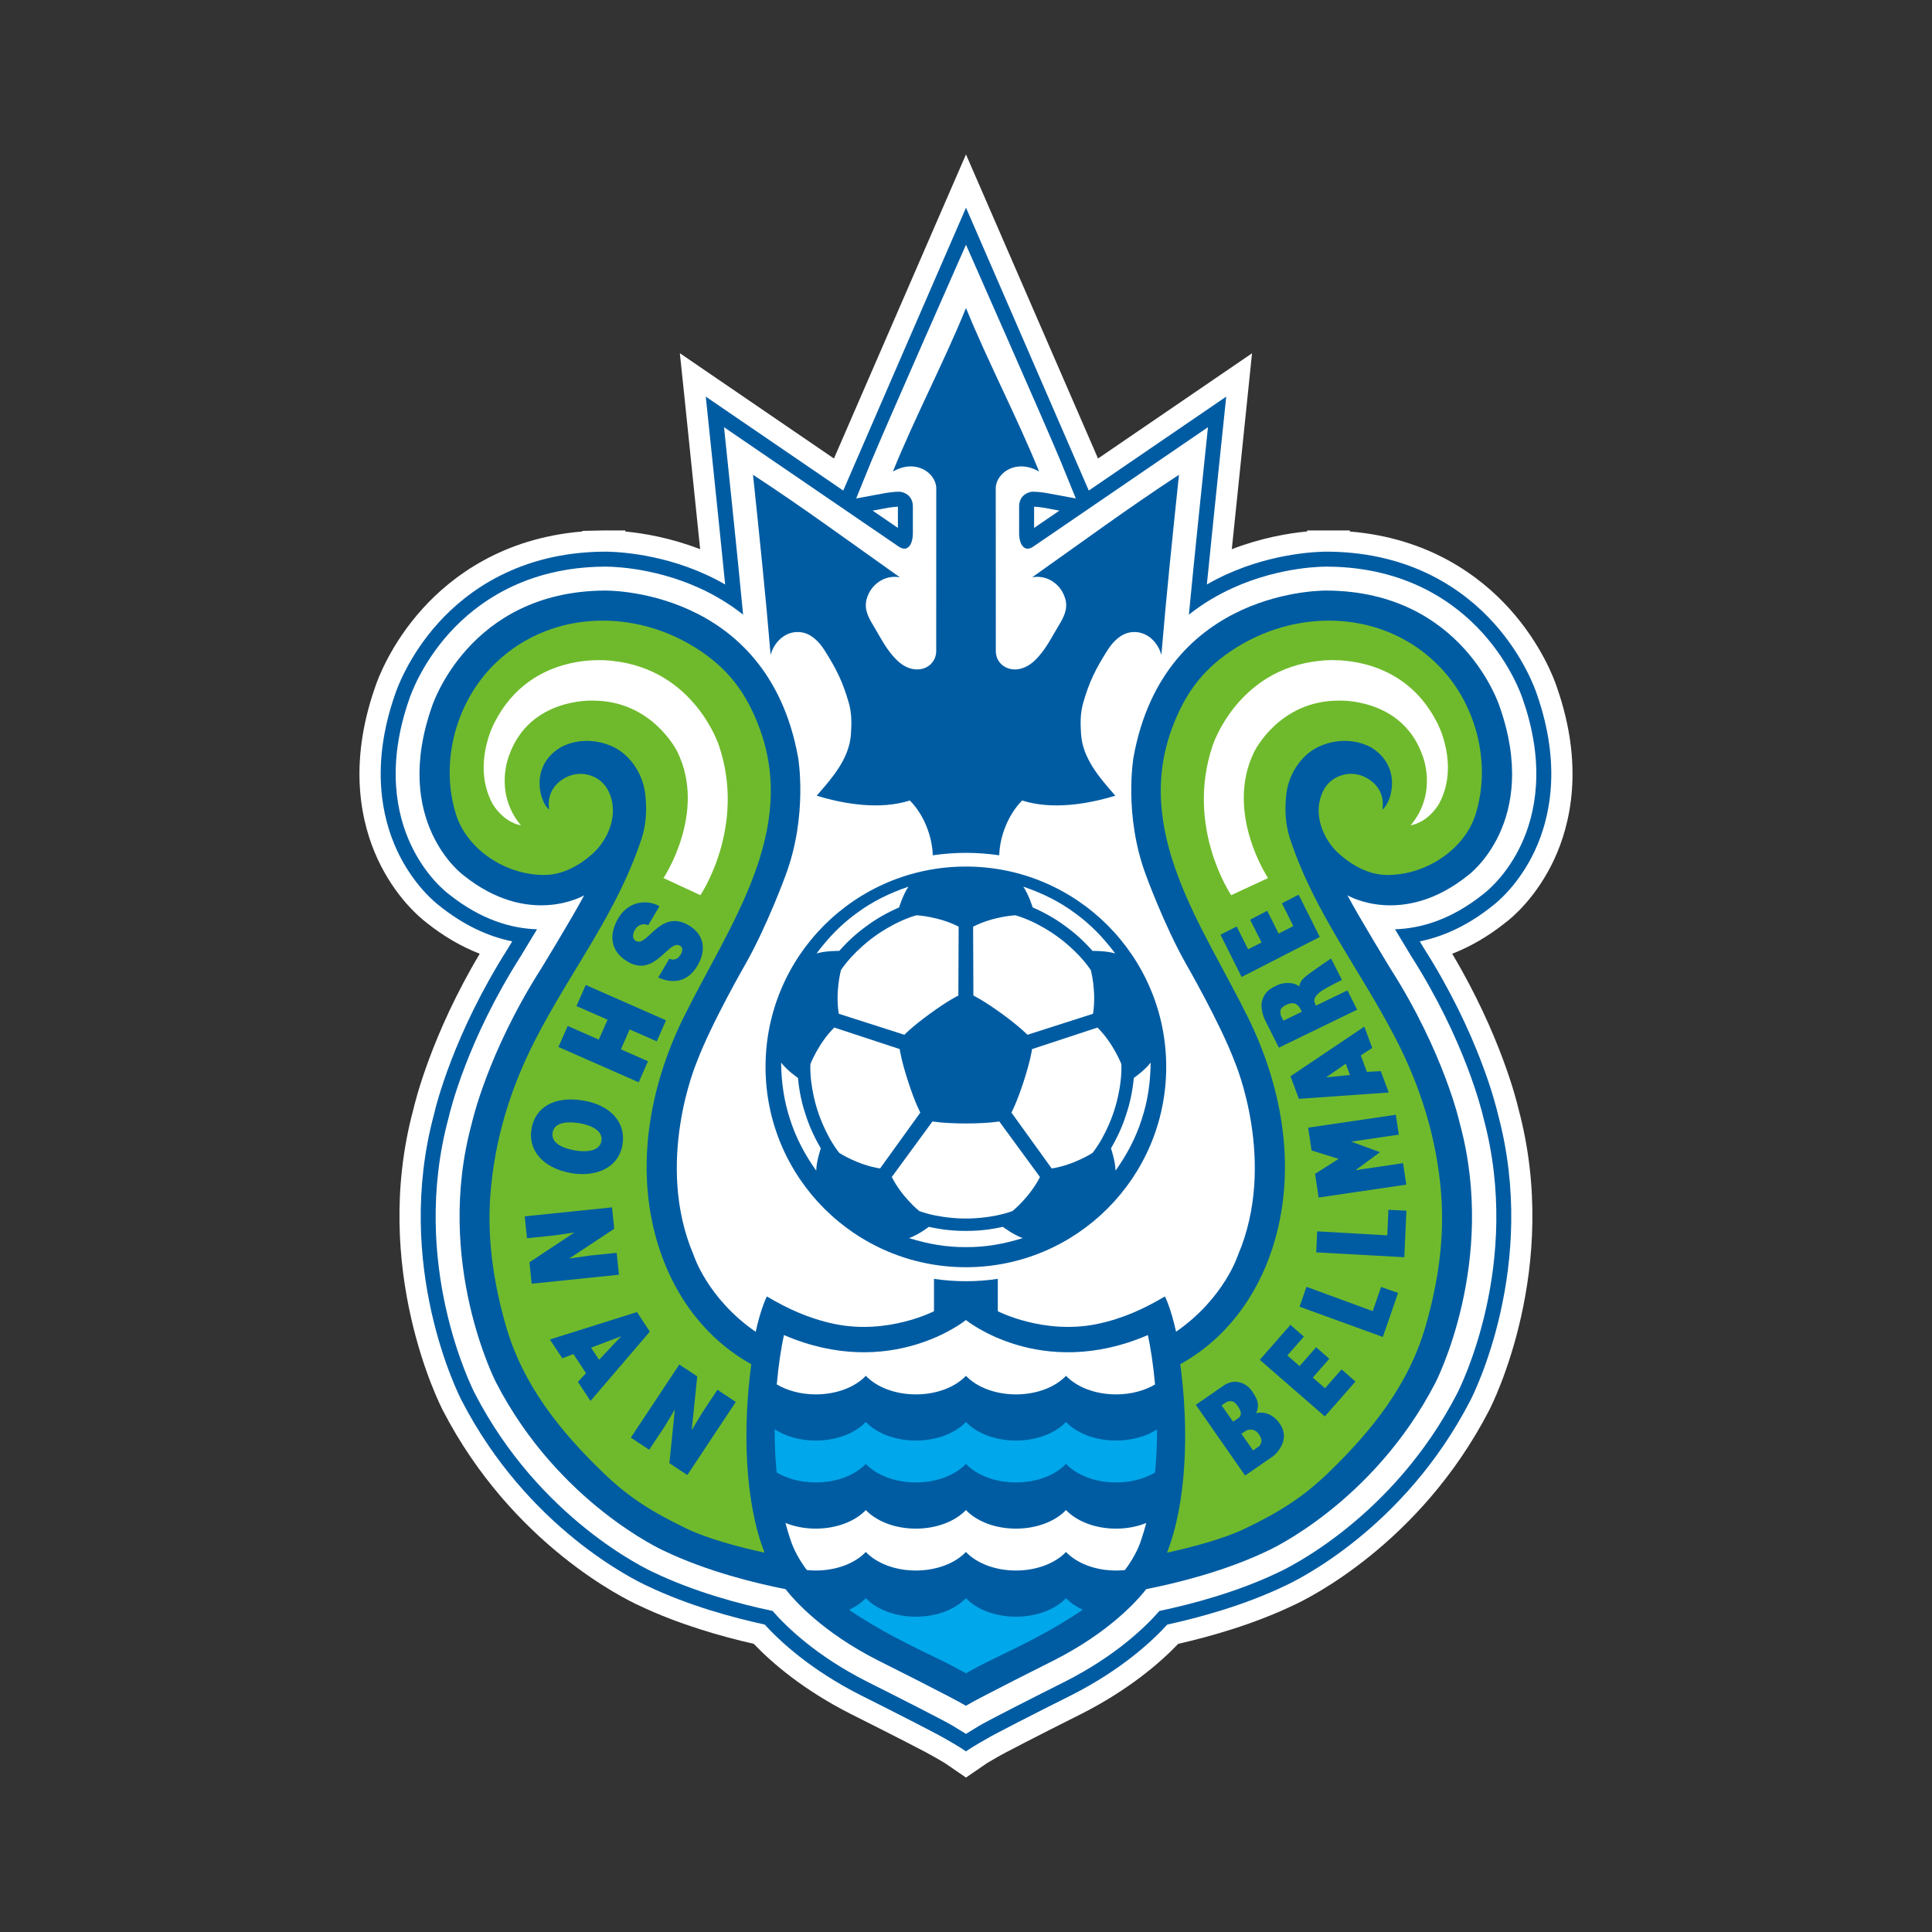 <?xml version="1.0" encoding="utf-8"?>
<!-- Generator: Adobe Illustrator 15.0.0, SVG Export Plug-In . SVG Version: 6.00 Build 0)  -->
<!DOCTYPE svg PUBLIC "-//W3C//DTD SVG 1.1//EN" "http://www.w3.org/Graphics/SVG/1.1/DTD/svg11.dtd">
<svg version="1.1" xmlns="http://www.w3.org/2000/svg" xmlns:xlink="http://www.w3.org/1999/xlink" x="0px" y="0px" width="198.4px"
	 height="198.4px" viewBox="0 0 198.4 198.4" enable-background="new 0 0 198.4 198.4" xml:space="preserve">
<rect x="0" y="0" width="198.4" height="198.4" fill="#333333" stroke="none"/>
<g id="レイヤー_1" display="none">
	<g id="レイヤー_1_1_">
		<g display="inline">
			<path fill="#FFFFFF" d="M88.6,33.1c-0.802-1-5-6.7-5-6.7L50.6,44v54.7l0.198,0.2C50.9,99,58.9,108.1,59.1,114.5
				c0,2.7,1.398,5.602,3.3,8.4C59.8,121.4,52.8,117.8,47,120.6c-6.2-3-11.1-1.802-14-0.302c-3.1,1.602-4.8,3.802-5.3,4.5l-0.1,0.102
				c-0.802,1-1.2,1.898-1.2,1.898l-0.5,1.2l1.3-0.3c1.3-0.3,2.1-0.2,2.1-0.2H29.4c0.2,0,4.898,0,14,6.8
				c3.898,2.9,7.6,5.302,10.8,7.2c-0.1,0.102-0.7,0.5-0.7,0.5l0.102,0.5c0,0,1.198,4.7,1.398,5.3c-1.7,1.802-3.1,4.2-3.898,7L51,155
				l0.102,0.2c0.198,0.6,5,15.9,5.198,16.5c1,2.9,3,3.5,4.5,3.5c3.4,0,5.4-4.3,6.2-6.9L67.1,168c0,0-0.302-0.5-0.4-0.7
				c1.6-1.1,2.4-2.3,2.4-3.8c0-0.3,0-0.7-0.102-1c0,0-0.2-0.8-0.3-1.3c8.4-3.3,19.2-5.1,30.6-5.1c11.4,0,22.302,1.8,30.602,5.1
				c-0.102,0.5-0.3,1.3-0.3,1.3c-0.102,0.3-0.102,0.7-0.102,1c0,1.5,0.8,2.8,2.4,3.8c-0.102,0.2-0.4,0.7-0.4,0.7l0.102,0.3
				c0.898,2.602,2.8,6.9,6.198,6.9c1.5,0,3.5-0.6,4.5-3.5c0.2-0.6,5-15.8,5.2-16.5l0.102-0.2l-0.102-0.2c-0.8-2.8-2.2-5.198-3.898-7
				c0.198-0.6,1.5-5.8,1.5-5.8s-0.602-0.398-0.7-0.5c3.3-1.898,6.898-4.3,10.8-7.2c9.1-6.698,13.8-6.8,14-6.8h0.1h0.102
				c0,0,0.8-0.1,2.1,0.2l1.3,0.3l-0.5-1.2c0,0-0.398-0.898-1.198-1.898L171,124.8c-0.5-0.698-2.2-2.898-5.3-4.5
				c-3-1.5-7.8-2.6-14,0.302c-5.8-2.802-12.9,0.8-15.4,2.3c1.9-2.7,3.302-5.602,3.302-8.4c0.1-6.398,8.198-15.5,8.3-15.6l0.2-0.2V44
				l-33-17.6c0,0-4.302,5.7-5,6.7c-1-0.9-10.602-9.9-10.602-9.9S89.6,32.2,88.6,33.1L88.6,33.1z M60,128.5
				c0.102-0.6,2.4-1.7,4.9-2.398c2.898,3.398,6.2,6.198,8.2,7.8C71,134.4,69,135,67,135.6C60.2,130.8,60,128.6,60,128.5z
				 M133.6,126.1c2.5,0.698,4.698,1.8,4.898,2.398c0,0.102-0.2,2.3-7,7.2c-1.898-0.6-4-1.2-6.1-1.7
				C127.4,132.3,130.7,129.5,133.6,126.1z"/>
			<path d="M169.4,125.7c0,0-6.4-9.2-17.9-3.1C145.2,118.7,136.1,125,136.1,125s4.698,1.3,4.398,3.3c-0.1,1-0.898,3.9-8.8,9.302
				c-2.9-1-6.3-2-10.4-2.802c0.7-0.5,1.4-1,2.102-1.6c3.3-2.6,14.1-11.6,14.2-18.7C137.7,107.2,146,98,146,98V45L115.3,28.6l-5.3,7
				l-10.8-10L88.4,35.7l-5.3-7L52.4,45.1v53c0,0,8.3,9.198,8.398,16.5C60.9,121.7,71.7,130.7,75,133.3
				c0.7,0.602,1.4,1.102,2.102,1.602c-4,0.8-7.5,1.8-10.4,2.8c-7.9-5.4-8.7-8.3-8.8-9.3c-0.2-2.102,4.398-3.3,4.398-3.3
				s-9.1-6.302-15.398-2.4c-11.5-6.1-17.9,3.1-17.9,3.1s5.3,0,15.3,7.302c5.2,3.898,9.602,6.6,13.2,8.6c-1.398,0.8-2.1,1.3-2.1,1.3
				s0.6,2.4,1.5,5.602c-1.602,1.3-3.2,3.398-4.102,6.6c0,0,4.802,15.5,5.102,16.1c0.2,0.602,0.8,2.302,2.898,2.302
				c2.102,0,3.602-3,4.4-5.2l-0.9-1.4c0.4-0.3,0.802-0.5,1.2-0.699c1.9-1.101,1.9-2.5,1.7-3.199c-0.1-0.602-0.6-2.2-0.7-2.801
				c9-3.801,20.5-5.801,32.7-5.801s23.8,2,32.7,5.801c-0.102,0.5-0.602,2.199-0.7,2.801c-0.2,0.699-0.2,2,1.7,3.199
				c0.398,0.199,0.8,0.5,1.2,0.699l-0.9,1.4c0.8,2.2,2.3,5.2,4.4,5.2c2.1,0,2.698-1.7,2.898-2.302c0.2-0.6,5.102-16.1,5.102-16.1
				c-0.9-3.2-2.5-5.3-4.102-6.6c0.9-3.2,1.5-5.602,1.5-5.602s-0.7-0.5-2.1-1.3c3.6-1.9,8-4.7,13.2-8.6
				C164.1,125.7,169.4,125.7,169.4,125.7L169.4,125.7z"/>
			<path fill="#005083" d="M135.7,114.5c0.2-7.6,8.4-17.1,8.4-17.1v-51L116,31.4l-5.7,7.398c-2.3-2.1-11.1-10.3-11.1-10.3
				S90.5,36.6,88.1,38.8L82.4,31.4L54.3,46.4v51c0,0,8.2,9.6,8.4,17.1c0.1,5,7,12.102,13.4,17.2c1.1,0.9,2.3,1.8,3.6,2.7
				c5.5-1,12-1.602,19.4-1.602c7.398,0,13.898,0.602,19.398,1.602c1.3-0.9,2.5-1.8,3.602-2.7C128.6,126.6,135.5,119.5,135.7,114.5
				L135.7,114.5z"/>
			<path fill="#FFFFFF" d="M116.4,32.7c0,0-2.102,3-4.602,5.9l1.302,4.1L99.3,29.9c0,0-13.898,12.898-13.898,12.8l1.3-4.1
				c-2.4-2.9-4.6-5.9-4.6-5.9L55.5,47v50l10.4-5.5c1.3-1.6,3.2-2.2,3.898-2.3h0.4c0.2-0.6,0.4-0.7,0.5-0.7H71
				c0.102-0.2,0.2-0.5,0.4-0.7c0-0.1,0.2-0.198,0.898-0.3c0-0.1,0-0.2,0.102-0.3c0.3-0.6,1.5-2.3,3.398-3.1
				C76.4,83.8,79.6,82.6,80.1,83.2v0.1c0.1,0.2,0,0.5-0.2,0.9l4.6-2.4c3,5.2,8.602,8.602,15,8.602c6.4,0,11.9-3.4,15-8.602
				l5.102,2.7c-0.302-0.6-0.5-1-0.4-1.2v-0.1c0.5-0.6,3.6,0.7,4.3,0.9c1.9,0.8,3.102,2.5,3.4,3.1c0,0.1,0.1,0.2,0.1,0.3
				c0.7,0.102,0.9,0.2,0.9,0.3c0.2,0.302,0.3,0.5,0.398,0.7h0.302c0.1,0,0.3,0.102,0.5,0.7h0.398c0.7,0.1,2.602,0.8,3.9,2.4
				c0.1,0.1,0.2,0.198,0.3,0.398l9.6,5.102V47L116.4,32.7L116.4,32.7z M75.2,83.6c-1.3,1.6-3.3,2.3-4,2.398h-0.4
				c-0.198,0.602-0.3,0.7-0.5,0.7H70c-0.1,0.2-0.2,0.5-0.398,0.7c0,0.1-0.2,0.2-0.9,0.3c0,0.1,0,0.2-0.1,0.3
				C68.3,88.6,67.1,90.3,65.2,91.1c-0.7,0.3-3.8,1.5-4.3,0.898v-0.1c-0.102-0.3,0.2-1.102,0.7-1.8h-0.7c-0.7-0.102-3.7-0.302-4.2-1
				c0-0.102-0.1-0.102-0.1-0.2c0-0.4,1.3-1.4,2.8-1.9C59.3,87,59.3,86.9,59.3,86.9c-0.1-0.102-0.1-0.102-0.1-0.2
				c0-0.3,0.2-0.5,0.4-0.6C59,85.7,58.1,85,57.7,84.4c-0.1-0.2-0.2-0.4-0.2-0.5c0-0.102,0.102-0.3,0.2-0.4c0.5-0.3,1.6-0.5,2.7-0.3
				c0.5,0.1,1.3,0.5,2.1,1l-0.3-0.3c-0.4-0.602-0.6-1.102-0.5-1.4c0.2-0.3,0.9-0.398,1.8-0.398C62.6,80.5,62.4,78.8,62.7,78.5
				c0.5-0.5,3,1.3,3.6,1.9c0.302,0.2,0.602,0.7,1,1.2l0.102,0.1c-0.8-1.4-1.5-3.9-1.102-4.3c0.102-0.102,0.2-0.2,0.4-0.2
				c0.6,0,1.6,0.5,2.4,1.2l0.1,0.1c-0.3-1.5-0.4-3.6,0-3.8c0.5-0.4,1.5,0.6,2.5,1.7c0,0.1,0.1,0.1,0.1,0.2
				C71.9,76.7,71.9,76.8,72,76.8c0.602-1.698,0.9-1.6,1.102-1.6c0.1,0,0.3,0.2,0.398,0.4c0.602,0.8,1.3,2.698,1,4.398
				c1.102-0.398,2.2-0.5,2.4-0.3v0.1c0,0,0.1,0.102,0.1,0.2C77.5,80.5,76.3,82.2,75.2,83.6z M142,89.1c-0.5,0.6-3.5,0.898-4.2,1
				H137.1c0.5,0.8,0.898,1.6,0.698,1.8V92c-0.398,0.602-3.6-0.7-4.3-0.898C131.6,90.3,130.4,88.6,130.1,88
				c0-0.1-0.102-0.2-0.102-0.3c-0.7-0.1-0.898-0.2-0.898-0.3c-0.2-0.3-0.302-0.5-0.4-0.7h-0.3c-0.102,0-0.3-0.1-0.5-0.7h-0.4
				c-0.7-0.1-2.7-0.8-4-2.398c-1.1-1.302-2.3-3.102-2.2-3.602c0-0.1,0-0.1,0.102-0.2v-0.1c0.2-0.2,1.3-0.1,2.398,0.3
				c-0.3-1.7,0.4-3.6,1-4.398l0.4-0.4c0.1,0,0.4-0.1,1.1,1.6c0.102-0.1,0.102-0.198,0.2-0.198c0-0.102,0.102-0.102,0.102-0.2
				c1.1-1.102,2-2.102,2.5-1.7c0.398,0.3,0.3,2.3,0,3.8l0.1-0.1c0.8-0.7,1.9-1.3,2.4-1.2c0.198,0,0.3,0.1,0.398,0.2
				c0.4,0.398-0.398,2.898-1.1,4.3c0,0,0-0.1,0.1-0.1c0.4-0.5,0.8-1,1-1.2c0.602-0.5,3.102-2.4,3.602-1.9
				c0.3,0.3,0.1,2.102-0.802,3.602c0.802,0,1.602,0,1.802,0.398c0.1,0.3-0.102,0.8-0.5,1.4l-0.302,0.3c0.802-0.5,1.602-0.9,2.102-1
				c1.1-0.2,2.3,0,2.7,0.3c0.1,0.102,0.198,0.2,0.198,0.4c0,0.1-0.1,0.3-0.198,0.5c-0.4,0.6-1.302,1.3-1.9,1.7
				c0.2,0.198,0.4,0.398,0.4,0.6c0,0.1,0,0.1-0.102,0.2l-0.1,0.1c1.5,0.5,2.8,1.5,2.8,1.9C142,89,142,89.1,142,89.1L142,89.1z"/>
			<path fill="#00633D" d="M55.5,96.9c0,0,8.2,9.398,8.4,17.5v0.398L88.6,86.4C86.8,85,85.3,83.3,84.2,81.4L55.5,96.9z"/>
			<path fill="#A72126" d="M114.3,81.6c-1.1,1.898-2.698,3.6-4.398,5l24.7,28.3v-0.4C134.8,106.4,143,97,143,97L114.3,81.6z"/>
			<path d="M70.5,54.9l0.4,1.2l-4,1.3l-0.3-1c0.6-2.3,0.898-3.7,1-4.3c0.1-0.5,0.1-0.9,0-1.2c-0.102-0.2-0.102-0.3-0.2-0.4
				c-0.102-0.1-0.2-0.1-0.4,0c-0.1,0-0.2,0.102-0.3,0.3c0,0.102,0,0.4,0.1,0.7l0.2,0.7l-1.6,0.5L65.3,52.4
				c-0.1-0.4-0.198-0.7-0.198-1c0-0.2,0-0.5,0.1-0.8c0.1-0.302,0.3-0.5,0.5-0.7s0.5-0.4,0.9-0.5c0.698-0.2,1.3-0.2,1.8,0
				s0.8,0.6,1,1.2C69.5,51,69.6,51.5,69.5,52c-0.1,0.5-0.398,1.7-0.898,3.5L70.5,54.9z M90.7,47.7l0.2,2.5c0.1,0.6,0.1,1,0,1.3
				c0,0.3-0.102,0.5-0.3,0.8c-0.2,0.2-0.4,0.4-0.7,0.602S89.3,53,89,53.1c-0.5,0-0.8,0-1.1-0.102c-0.3-0.1-0.602-0.2-0.8-0.398
				c-0.2-0.2-0.302-0.4-0.4-0.7c-0.1-0.2-0.2-0.602-0.2-1.2L86.3,48c-0.1-0.7,0-1.2,0-1.6C86.4,46,86.6,45.7,86.9,45.5
				s0.8-0.398,1.3-0.398c0.4,0,0.8,0,1.1,0.1c0.302,0.1,0.602,0.3,0.802,0.5c0.198,0.2,0.3,0.4,0.398,0.7
				C90.6,46.7,90.6,47.1,90.7,47.7z M88.7,47.2c0-0.4-0.1-0.7-0.1-0.8C88.6,46.3,88.5,46.3,88.3,46.3c-0.1,0-0.198,0.102-0.3,0.2
				v0.8l0.3,3.7c0,0.4,0.102,0.7,0.102,0.8c0.1,0.102,0.1,0.102,0.3,0.102c0.1,0,0.2-0.102,0.3-0.2V51L88.7,47.2z M112,48l-0.2,2.5
				c0,0.602-0.1,1-0.198,1.3c-0.102,0.302-0.2,0.5-0.5,0.7c-0.2,0.2-0.5,0.4-0.802,0.4C110,53,109.7,53,109.4,53
				c-0.5,0-0.8-0.1-1.102-0.2c-0.3-0.1-0.5-0.3-0.698-0.6c-0.2-0.2-0.302-0.5-0.302-0.7c-0.1-0.3-0.1-0.6,0-1.2l0.2-2.698
				c0.102-0.7,0.2-1.2,0.3-1.602c0.102-0.3,0.4-0.6,0.802-0.8c0.398-0.2,0.8-0.3,1.3-0.2c0.398,0,0.8,0.102,1.1,0.3
				c0.3,0.2,0.5,0.4,0.7,0.602c0.1,0.2,0.2,0.5,0.3,0.7C112.1,47,112.1,47.4,112,48z M110.2,47.2v-0.8c0-0.102-0.1-0.2-0.3-0.2
				c-0.102,0-0.2,0-0.3,0.1C109.5,46.4,109.5,46.7,109.5,47l-0.3,3.7v0.8c0,0.102,0.1,0.102,0.3,0.2c0.102,0,0.2,0,0.3-0.1
				C109.9,51.5,109.9,51.3,109.9,50.9L110.2,47.2z M131.7,55.8l-0.4,1.2l-4-1.2l0.302-1c1.8-1.6,2.8-2.6,3.198-3
				c0.4-0.398,0.602-0.698,0.7-1c0.102-0.198,0.102-0.398,0-0.5c0-0.1-0.1-0.198-0.3-0.198c-0.1,0-0.3,0-0.4,0.1
				c-0.1,0.1-0.198,0.3-0.3,0.6l-0.2,0.7l-1.6-0.5l0.1-0.3c0.102-0.4,0.2-0.7,0.4-1c0.1-0.2,0.3-0.4,0.5-0.6
				c0.2-0.2,0.5-0.302,0.8-0.302s0.602,0,1,0.102c0.7,0.2,1.2,0.6,1.5,1c0.3,0.5,0.3,1,0.102,1.5c-0.102,0.398-0.4,0.8-0.7,1.2
				C132,53,131.1,53.8,129.7,55L131.7,55.8L131.7,55.8z"/>
			<g>
				<path fill="#005083" d="M96.8,114.1C96.9,114.1,96.9,114.1,96.8,114.1c0-0.2,0-0.2-0.1-0.302c0.6,0,1.3-0.198,1.5-0.398
					c0.3-0.4,0.5-0.8,0.6-1.2H99h0.3c0.102,0,0.102,0,0.2-0.1c0.102-0.2,0.3-0.5,0.5-1.102c0,0.102,0.102,0.2,0.2,0.2
					c0.7,0.2,4-0.9,6-3.4c1.9-2.3,3.2-4.5,3.2-5.198c0-0.102-0.102-0.2-0.2-0.302c-0.4-0.1-1.9,0-3.5,0.7v-0.2
					c0.1-0.5,0.2-1,0.2-1.5c0-2.3-1.102-4.3-1.602-5L104,96c-0.1-0.1-0.3-0.1-0.398,0c-0.302,0.2-0.7,1.102-1.2,2.5
					c-0.102-0.2-0.2-0.5-0.4-0.7l-0.2-0.198l-0.1-0.102c-2-2.1-2.9-2.7-3.4-2.398c0,0-0.1,0-0.1,0.1C98.1,95.4,98,96,98,96.9
					c0,1.3,0.2,3.1,0.5,4.398c-0.2-0.3-0.398-0.6-0.6-0.698c-1-0.9-2.5-1.802-3.5-1.802L93.9,99c-0.102,0,0,0,0,0.102
					c-0.4,0.698,1,5.198,2.2,6.8l0.398,0.5l0.102,0.1c0.1,0.102,0.198,0.102,0.3,0.102v0.1v0.1v-0.1v0.9
					c-0.602-0.9-1.2-1.802-1.7-2.5c-0.6-0.9-1.1-1.5-1.5-1.802c-1.4-1.3-4.1-3-4.8-2.8c-0.102,0-0.2,0.102-0.2,0.2
					c-0.2,0.5,0,2.9,1.4,5.3c-1.302-0.1-2.5,0-2.7,0.4v0.2c0,0.5,0.6,1.5,0.8,1.698c0.3,0.4,0.8,1,1.5,1.5c0,0,0.1,0,0.1,0.102
					c0,0,0,0.1,0.102,0.1l0.2,0.102c0,0-0.102,0-0.102,0.1v-0.1c0-0.102-0.1-0.102-0.1-0.2c-2-1.3-3.8-2.3-4.7-2.4
					c-1.3-0.2-3.2-0.1-3.9,0.4L81,108.3c0,0.102-0.1,0.102-0.1,0.102v0.1l0.2,0.4c0.398,0.6,1.5,1.6,3,2.6h0.1
					c-0.5,0.3-0.8,0.602-0.8,0.9c0,0.1,0,0.1,0.1,0.2L83.9,113c-2.2,0.602-4,2.102-4.2,2.602c-0.1,0.1,0,0.3,0.1,0.398
					c0.4,0.5,2.9,1,5.9,1.3H87c-0.8,1.2-1.3,2.302-1.3,2.7c0,0.102,0.1,0.3,0.2,0.3c0.6,0.302,3.1-0.398,5.898-1.6
					C94.8,117.6,96.6,114.9,96.8,114.1z"/>
				<path fill="#005083" d="M119.2,111.4c-0.5-0.5-2.9-1-5.9-1.3H112c0.8-1.2,1.3-2.302,1.3-2.7c0-0.102-0.1-0.3-0.198-0.3
					c-0.602-0.302-3.102,0.398-5.9,1.5c-2.9,1.198-4.7,3.8-4.9,4.6v0.1c0,0.102,0,0.2,0.102,0.2c-0.8,0.102-1.3,0.2-1.5,0.4
					c-0.3,0.398-0.5,0.8-0.5,1.2h-0.2h-0.3c-0.102,0-0.2,0.1-0.2,0.1c-0.1,0.2-0.3,0.6-0.5,1.1c0-0.1-0.1-0.198-0.2-0.198
					c-0.699-0.2-4,0.898-6,3.398c-1.8,2.2-3.199,4.4-3.199,5.102c0,0.1,0.101,0.3,0.199,0.3c0.4,0.1,1.9,0,3.5-0.7v0.1
					c-0.699,2.9,0.801,5.802,1.4,6.602l0.3,0.3c0.101,0.1,0.3,0.1,0.4,0c0.3-0.2,0.8-1.1,1.198-2.5c0.102,0.3,0.4,0.7,0.4,0.7
					l0.2,0.2c2.5,2.698,3.1,2.698,3.5,2.5c0,0,0.1,0,0.1-0.102c0.2-0.2,0.3-0.898,0.3-1.8c0-1.3-0.198-3.1-0.5-4.4
					c0.2,0.302,0.4,0.5,0.602,0.7c1,0.9,2.6,1.8,3.5,1.8l0.5-0.198c0.1,0,0,0,0.1-0.102c0.4-0.7-1-5.2-2.199-6.898l-0.399-0.5
					l-0.2-0.102c-0.1-0.1-0.2-0.1-0.3-0.1V120.3v-0.1v-0.9c0.6,0.9,1.1,1.7,1.7,2.5c0.398,0.602,1.1,1.4,1.5,1.802
					c1.398,1.3,4.1,3,4.8,2.8c0.1,0,0.2-0.102,0.2-0.2c0.1-0.1,0.1-0.3,0.1-0.6c0-1-0.399-2.802-1.5-4.7c1.4,0.1,2.5,0,2.7-0.4v-0.2
					c0-0.5-0.5-1.3-0.8-1.6c-0.302-0.4-0.802-1-1.5-1.5H109.5l-0.1-0.1L109.2,117c0,0,0.1,0,0.1-0.1v0.1
					c0,0.102,0.102,0.102,0.102,0.2c2,1.3,3.8,2.3,4.6,2.4c1.3,0.198,3.102,0.1,3.9-0.4l0.3-0.4c0-0.1,0.1-0.1,0.1-0.1v-0.1
					l-0.198-0.4c-0.4-0.5-1.5-1.6-2.9-2.6h-0.1c0.6-0.4,0.698-0.602,0.8-0.802v-0.1c0-0.1,0-0.1-0.102-0.2l-0.4-0.398
					c2.2-0.602,4-2.102,4.2-2.602C119.3,111.6,119.3,111.5,119.2,111.4z"/>
			</g>
			<path fill="#FFFFFF" d="M88.7,86.5L64,114.9c0.2,2.2,1.9,5,4.5,8L90.6,87.8C89.9,87.4,89.3,87,88.7,86.5z"/>
			<path fill="#FFFFFF" d="M109.8,86.6c-0.6,0.5-1.198,0.898-1.898,1.3l22,35c2.6-3,4.3-5.8,4.5-8L109.8,86.6z"/>
			<g>
				<path fill="#00633D" d="M68.8,87.8v-0.1c0.802-0.1,0.9-0.2,0.9-0.3c0.2-0.3,0.3-0.5,0.4-0.7H70.3c0.102,0,0.102,0,0.2-0.1
					L70.8,86H70.9c0.6,0.102,2.8-0.6,4.2-2.3c1.1-1.3,2.3-3.1,2.198-3.6c0-0.102-0.1-0.2-0.198-0.302c-0.302-0.1-1.302,0-2.302,0.4
					c0.102-0.3,0.102-0.6,0.102-1c0-1.6-0.8-3-1.102-3.5l-0.3-0.3c-0.1-0.102-0.3-0.102-0.398,0c-0.302,0.2-0.602,1-0.802,1.5
					C72.2,76.8,72.1,76.6,72.1,76.6L72,76.5c-1.5-1.6-2.1-2-2.5-1.7c0,0-0.1,0-0.1,0.102c-0.102,0.2-0.2,0.7-0.2,1.3
					c0,0.8,0.1,1.7,0.3,2.5l-0.1-0.1C68.7,78,67.6,77.3,67,77.4L66.6,77.6c0,0.1-0.102,0.198-0.102,0.3c0,0.8,0.602,2.898,1.3,4
					c-0.1-0.102-0.1-0.2-0.1-0.2c-0.4-0.6-0.8-1-1-1.2c-0.9-0.8-2.8-2.1-3.4-2c-0.1,0-0.198,0.102-0.198,0.2S63,78.9,63,79.1
					c0,0.698,0.3,1.898,0.9,3.1c-0.8-0.1-1.602,0-1.8,0.3v0.2c0,0.4,0.398,1,0.5,1.2l0.3,0.3c-0.9-0.6-1.7-0.9-2.2-1
					c-0.9-0.1-2.2-0.1-2.7,0.3l-0.2,0.3c-0.1,0.102-0.1,0,0,0.102l0.2,0.3c0.3,0.4,1,1,1.9,1.7c-0.3,0.2-0.4,0.398-0.4,0.6
					c0,0.102,0,0.102,0.102,0.2l0.198,0.1c-1.5,0.5-2.6,1.4-2.8,1.7c-0.1,0.102,0,0.3,0.102,0.4C57.5,89.3,59.5,89.7,61.2,89.8h0.7
					c-0.5,0.7-0.8,1.4-0.8,1.7c0,0.102,0.1,0.3,0.198,0.3c0.5,0.2,2.5-0.398,4.102-1.1C67.4,90.2,68.7,88.4,68.8,87.8z"/>
				<path fill="#00633D" d="M79.9,84.9h-0.7c0.5-0.7,0.8-1.4,0.8-1.7c0-0.1-0.1-0.3-0.2-0.3c-0.5-0.2-2.5,0.398-4.1,1.1
					c-2,0.8-3.3,2.7-3.4,3.2v0.2c-0.8,0.1-0.898,0.2-0.898,0.3c-0.2,0.2-0.3,0.5-0.4,0.7h-0.2c-0.1,0-0.198,0.1-0.198,0.2
					c0,0.1-0.102,0.198-0.302,0.6h-0.1c-0.5-0.1-2.8,0.6-4.2,2.4c-1.1,1.398-2.2,3.1-2.2,3.6c0,0.1,0.102,0.3,0.2,0.3
					c0.3,0.102,1.3,0,2.3-0.398c-0.398,2,0.602,3.898,1,4.5l0.2,0.3c0.102,0.1,0.3,0.1,0.4,0c0.3-0.2,0.6-1,0.8-1.5
					c0.1,0.1,0.2,0.3,0.2,0.3l0.1,0.2c1.602,1.7,2.102,1.898,2.5,1.7c0,0,0.102,0,0.102-0.102c0.1-0.2,0.198-0.7,0.198-1.3
					c0-0.8-0.1-1.7-0.3-2.5l0.102,0.1C72.3,97.4,73.4,98.1,74,98l0.4-0.1c0.1,0,0,0,0.1-0.102c0.3-0.5-0.5-2.898-1.2-4.3L73.4,93.6
					c0.3,0.398,0.7,1,1,1.198c0.898,0.802,2.8,2.102,3.398,2c0.102,0,0.2-0.1,0.2-0.198c0-0.102,0.102-0.2,0.102-0.4
					c0-0.7-0.302-1.9-0.9-3.1c0.8,0.1,1.6,0,1.8-0.4v-0.2c0-0.398-0.3-0.8-0.5-1.2c-0.1-0.1-0.2-0.198-0.3-0.398
					c0.8,0.5,1.7,0.898,2.2,1c0.898,0.1,2.2,0.1,2.7-0.3L83.3,91.3c0.102-0.1,0.102,0,0-0.1L83,90.6c-0.3-0.4-1-1-1.898-1.7
					c0.3-0.2,0.398-0.3,0.398-0.5V88.3c0-0.1,0-0.1-0.1-0.198L81.3,88C82.7,87.6,83.9,86.6,84.1,86.3c0.1-0.1,0-0.3-0.102-0.398
					C83.6,85.4,81.6,85.1,79.9,84.9z"/>
			</g>
			<g>
				<path fill="#A72126" d="M141.9,89.2c0.1-0.1,0.1-0.3,0.1-0.4c-0.2-0.3-1.3-1.3-2.8-1.698C139.3,87,139.4,87,139.4,87
					c0.1-0.1,0.1-0.1,0.1-0.2c0-0.198-0.1-0.398-0.398-0.6c1-0.7,1.698-1.4,1.898-1.7l0.2-0.3v-0.1V84l-0.2-0.3
					c-0.5-0.4-1.8-0.5-2.7-0.3c-0.398,0.1-1.198,0.398-2.198,1l0.3-0.3c0.2-0.2,0.6-0.802,0.6-1.2v-0.2c-0.2-0.3-1-0.4-1.7-0.3
					c0.9-1.5,1.102-3.2,0.9-3.5c0-0.102-0.1-0.2-0.2-0.2c-0.6-0.1-2.5,1.1-3.398,2c-0.2,0.2-0.602,0.6-1,1.2l-0.102,0.2
					c0.7-1.302,1.5-3.802,1.2-4.302v-0.1l-0.4-0.2c-0.698,0-1.8,0.602-2.398,1.2l-0.102,0.1C130,78,130.1,77,130.1,76.3
					c0-0.6-0.102-1.1-0.2-1.3l-0.102-0.1c-0.398-0.3-1,0.1-2.5,1.7L127.1,76.8c0,0-0.102,0.102-0.102,0.302
					c-0.2-0.602-0.5-1.302-0.8-1.5c-0.1-0.102-0.3-0.102-0.4,0l-0.3,0.3c-0.398,0.5-1.1,1.898-1.1,3.5c0,0.3,0,0.6,0.1,1
					c-1-0.4-2-0.5-2.3-0.4c-0.1,0-0.2,0.2-0.2,0.3c-0.1,0.602,1.102,2.302,2.2,3.602c1.4,1.7,3.7,2.5,4.2,2.3h0.1
					c0.2,0.5,0.3,0.6,0.3,0.6C128.9,86.9,128.9,86.9,129,86.9h0.2c0.1,0.2,0.2,0.5,0.4,0.7c0,0.1,0.198,0.198,0.898,0.3V88
					c0.102,0.602,1.4,2.4,3.4,3.2c1.6,0.7,3.6,1.3,4.1,1.1c0.102-0.1,0.2-0.198,0.2-0.3c0-0.3-0.3-1-0.8-1.7h0.7
					C139.5,90,141.6,89.6,141.9,89.2z"/>
				<path fill="#A72126" d="M133.1,91.5c-1.5-1.8-3.802-2.5-4.2-2.398H128.8c-0.1-0.4-0.198-0.5-0.3-0.602l-0.2-0.2H128.1
					c-0.102-0.198-0.2-0.5-0.4-0.698c-0.1-0.102-0.2-0.2-0.9-0.302v-0.1v-0.1c-0.198-0.602-1.398-2.4-3.398-3.2
					c-1.602-0.7-3.602-1.3-4.102-1.102C119.2,82.9,119.1,83,119.1,83.1c0,0.3,0.3,1,0.8,1.698h-0.7c-1.7,0.102-3.7,0.5-4.1,0.9
					C115,85.8,115,86,115,86.1c0.2,0.3,1.3,1.3,2.8,1.698l-0.1,0.102c-0.1,0.1-0.1,0.1-0.1,0.2v0.1c0,0.2,0.198,0.3,0.398,0.5
					c-1,0.7-1.7,1.4-1.898,1.7l-0.2,0.3v0.1V90.9l0.2,0.3c0.5,0.4,1.8,0.5,2.698,0.3c0.5-0.1,1.4-0.5,2.2-1
					c-0.1,0.102-0.2,0.2-0.3,0.4c-0.3,0.398-0.6,0.898-0.6,1.2V92.3c0.198,0.302,1,0.4,1.8,0.4c-0.9,1.5-1.102,3.2-0.9,3.5
					c0,0.1,0.102,0.2,0.2,0.2c0.6,0.1,2.5-1.102,3.4-2c0.3-0.3,0.698-0.8,1-1.2c0,0,0-0.1,0.1-0.2c-0.7,1.4-1.5,3.8-1.2,4.3
					c0,0.102,0,0.102,0.102,0.102L125,97.5c0.7,0,1.8-0.6,2.4-1.2l0.1-0.1c-0.2,0.8-0.3,1.8-0.3,2.5c0,0.6,0.1,1.1,0.2,1.3
					l0.1,0.102c0.4,0.198,0.9,0,2.5-1.7l0.102-0.2c0,0,0.1-0.1,0.1-0.2c0.2,0.602,0.5,1.3,0.8,1.5c0.102,0.102,0.3,0.102,0.4,0
					l0.2-0.3c0.398-0.6,1.398-2.5,1-4.5c1,0.4,2,0.5,2.3,0.4c0.1,0,0.2-0.2,0.2-0.302C135.3,94.4,134.2,92.8,133.1,91.5z"/>
			</g>
			<path fill="#F9D3E3" d="M73.4,75.6l0.2,0.198C74,76.4,75,78.3,74.5,80.1v0.1c-0.5,0.2-1,0.5-1.398,0.9c0.1-1.102,0.1-2.7-0.4-3.9
				C73,76.1,73.3,75.7,73.4,75.6z M68.4,82.1c0.1,0.1,0.2,0.198,0.2,0.3l0.1,0.1c0.3-1.398,1.8-3.8,2.4-3.7
				c0.6,0.102,0.8,1.4,0.698,2.7c0,0.4-0.1,1-0.198,1.602c0.3-0.4,0.6-0.9,0.898-1.302c0-0.1,0.102-0.1,0.102-0.198
				c0.1-1,0.198-2.802-0.302-4.102L72,76.9L71.9,76.8c-0.4-0.5-1.7-1.898-2.102-1.6C69.6,75.4,69.6,77.9,70.1,79.5
				c0,0.102,0,0.2-0.102,0.2c-0.1,0-0.2,0-0.2-0.1C69.7,79.4,69.4,79,69.3,78.9C68.6,78.2,67.6,77.7,67.1,77.8
				C67,77.8,67,77.8,66.9,77.9C66.8,78,67.6,80.9,68.4,82.1z M64.3,82.2C64.4,82.2,64.4,82.2,64.3,82.2c0.802,0.1,1.602,0.3,2.4,0.7
				c0.7,0.3,1.5,0.8,1.6,1.5v0.3c0.102,0,0.302,0.1,0.4,0.1c-0.1-0.3-0.1-0.6-0.1-1c0-0.1,0-0.1,0.1-0.1c-0.4-0.7-0.9-1.3-1.3-1.8
				c-0.4-0.5-0.8-1-1-1.2c-1-1-2.8-1.9-3.102-1.9C63.3,79,63.4,80.6,64.3,82.2z M63,83.7c0.3,0.3,0.602,0.7,1,1l0.102,0.1
				C64.2,84.9,64.3,84.9,64.4,85c1.2,0.602,3,0.602,3.2,0.4c0.3-0.3,0.5-0.7,0.398-1c-0.1-0.4-0.6-0.9-1.398-1.3
				C65.8,82.8,65,82.5,64.3,82.4h-0.1c-1.1-0.102-1.7,0.1-1.7,0.2C62.4,82.8,62.6,83.2,63,83.7z M60.2,85.9c0.5-0.3,1.3-0.5,2-0.5
				c0.5,0,1.2,0.1,1.8,0.3c-0.1-0.2-0.2-0.4-0.3-0.5c-1.3-0.9-2.5-1.5-3.1-1.6c-1-0.102-2.102,0-2.5,0.3L58,84
				c0,0,0,0.102,0.102,0.2C58.5,84.5,59.2,85.2,60.2,85.9z M59.9,86.7l0.3,0.3c1,0.7,3.3,1.7,4.2,1.602C65.8,88.5,67.5,88,67.8,87.7
				c-0.6,0-1.198-0.1-1.698-0.3c-0.602-0.2-1.302-0.7-1.7-1.2H64.3c-1-0.3-1.698-0.4-2.1-0.4c-0.7,0.102-1.4,0.2-1.9,0.5L60.2,86.4
				C59.9,86.5,59.8,86.7,59.9,86.7C59.8,86.7,59.9,86.7,59.9,86.7z M68.5,87.7h-0.3C68.1,88.6,65,89,64.5,89
				c-1,0.102-3.398-1-4.5-1.7c-1.5,0.4-2.6,1.4-2.8,1.602c0.2,0.2,1.6,0.6,3.9,0.8h1c0.1,0,0.1,0,0.198,0.1V90
				C61.7,90.8,61.4,91.6,61.4,91.8c0.3,0.102,1.7-0.198,3.8-1.1C67.1,90,68.3,88.2,68.5,87.7z M69.8,86.4c0-0.602-0.6-1.102-1.5-1.4
				C68.2,85.2,68.1,85.4,67.9,85.6C67.5,86,65.5,85.9,64.3,85.3c0.302,0.5,1.102,1.4,2,1.802c0.7,0.3,1.602,0.3,2.2,0.3H68.6
				c0.698,0,0.898-0.2,0.898-0.2C69.7,86.9,69.8,86.7,69.8,86.4z M70.7,85.3c0-0.3,0.1-0.6,0.3-1c0.2-1.1,0.5-2.3,0.5-3
				c0.102-1.198-0.1-2-0.3-2.198L71.1,79C70.8,79.1,69.2,81.4,69,82.7v0.8c0,0.102,0,0.102-0.1,0.102l0.1,0.1
				c0,0.4,0.102,0.9,0.102,1.2c0.6,0.3,1,0.8,1,1.2H70.3C70.4,86.3,70.5,86.1,70.7,85.3z M77,80c-0.2-0.1-1.2,0-2.398,0.5
				c-0.802,0.3-1.4,0.8-1.9,1.4c-0.7,0.898-1.2,1.8-1.5,2.5c-0.1,0.398-0.2,0.7-0.3,1v0.2c0.3,0.1,2.5-0.5,3.898-2.2
				C76.4,81.6,77.1,80.3,77,80z M68.4,97.8C67.9,96.6,67.9,95,68,93.9C67.6,94.2,67.1,94.5,66.6,94.8V94.9
				c-0.4,1.8,0.5,3.7,0.898,4.3c0.102,0.1,0.102,0.2,0.2,0.2C67.7,99.3,68,98.9,68.4,97.8z M72.6,93c-0.102-0.1-0.2-0.2-0.2-0.3
				L72.3,92.6C72,94,70.5,96.4,69.9,96.3C69.3,96.2,69.1,94.9,69.2,93.6c0-0.4,0.1-1,0.2-1.602c-0.3,0.4-0.602,0.9-0.9,1.3
				c0,0.102-0.1,0.102-0.1,0.2c-0.102,1-0.2,2.8,0.3,4.102l0.3,0.6l0.102,0.1c0.398,0.5,1.698,1.9,2.1,1.602
				c0.2-0.3,0.2-2.7-0.3-4.3c0-0.102,0-0.2,0.1-0.2c0.102,0,0.2,0,0.2,0.1c0.2,0.2,0.4,0.602,0.5,0.7c0.7,0.7,1.7,1.2,2.2,1.2
				c0.1,0,0.1,0,0.2-0.102C74.3,97.1,73.5,94.1,72.6,93z M76.7,92.9C76.7,92.9,76.6,92.9,76.7,92.9c-0.8-0.102-1.6-0.3-2.4-0.7
				c-0.698-0.3-1.5-0.8-1.6-1.5v-0.3c-0.1,0-0.3-0.102-0.4-0.2c0.102,0.3,0.102,0.6,0.102,1c0,0.1,0,0.1-0.102,0.1
				C72.7,92,73.2,92.6,73.6,93.1c0.398,0.5,0.8,1,1,1.198c1.1,1,2.8,1.9,3.1,1.9C77.7,96,77.6,94.4,76.7,92.9z M78,91.3
				c-0.2-0.3-0.6-0.698-1-1l-0.1-0.1c-0.102-0.1-0.2-0.1-0.3-0.2c-1.2-0.6-3-0.6-3.2-0.398c-0.3,0.3-0.5,0.698-0.4,1
				c0.102,0.5,0.602,0.898,1.4,1.3c0.8,0.3,1.5,0.6,2.3,0.7h0.1c1.102,0.1,1.7-0.102,1.7-0.2C78.6,92.2,78.4,91.8,78,91.3z
				 M80.8,89.1c-0.6,0.3-1.3,0.5-2,0.5C78.3,89.6,77.6,89.5,77,89.3c0.102,0.2,0.2,0.4,0.3,0.5c1.302,0.9,2.5,1.5,3.102,1.602
				c1,0.1,2.1,0,2.5-0.3L83,91c0,0,0-0.1-0.1-0.2C82.5,90.5,81.8,89.8,80.8,89.1z M81.2,88.3L80.9,88c-1-0.7-3.3-1.7-4.2-1.6
				c-1.4,0.1-3.1,0.6-3.4,0.898c0.602,0,1.2,0.102,1.7,0.302C75.6,87.8,76.3,88.3,76.7,88.8h0.1c1,0.302,1.7,0.4,2.102,0.4
				c0.7-0.1,1.398-0.2,1.898-0.5l0.102-0.1C81.1,88.5,81.2,88.3,81.2,88.3z M72.5,87.3h0.3C72.9,86.5,76,86.1,76.5,86
				c1-0.1,3.4,1,4.5,1.7c1.5-0.4,2.602-1.4,2.8-1.6C83.6,85.9,82.2,85.5,79.9,85.3h-1c-0.102,0-0.102,0-0.2-0.1V85
				c0.6-0.8,0.9-1.6,0.9-1.8c-0.302-0.1-1.7,0.2-3.802,1.1C73.9,85.1,72.7,86.8,72.5,87.3z M71.2,88.6c0,0.6,0.6,1.1,1.5,1.398
				c0.1-0.2,0.2-0.398,0.4-0.6c0.398-0.4,2.398-0.3,3.6,0.3c-0.3-0.5-1.1-1.4-2-1.8c-0.7-0.3-1.6-0.3-2.2-0.3h-0.1
				c-0.7,0.1-0.9,0.198-0.9,0.198C71.3,88.1,71.2,88.4,71.2,88.6z M70.3,89.7c0,0.3-0.1,0.6-0.3,1.1c-0.2,1.102-0.5,2.302-0.5,3
				c-0.1,1.2,0.102,2,0.3,2.2L69.9,96.1C70.2,96,71.8,93.7,72,92.4v-0.8C72,91.5,72,91.5,72.1,91.5L72,91.4c0-0.4-0.1-0.9-0.1-1.2
				c-0.602-0.3-0.9-0.8-1-1.2h-0.2C70.7,88.8,70.5,88.9,70.3,89.7z M64,95c0.2,0.102,1.2,0,2.4-0.5c0.8-0.3,1.398-0.8,1.898-1.398
				c0.7-0.9,1.2-1.802,1.5-2.5c0.102-0.4,0.2-0.7,0.302-1v-0.2c-0.302-0.102-2.5,0.5-3.9,2.2C64.6,93.4,63.9,94.8,64,95z"/>
			<path fill="#F9D3E3" d="M126.3,77.2c-0.5,1.2-0.5,2.8-0.398,3.9c-0.4-0.302-0.9-0.7-1.4-0.9v-0.1c-0.398-1.802,0.5-3.7,0.9-4.302
				c0.1-0.1,0.1-0.198,0.2-0.198C125.6,75.7,125.9,76.1,126.3,77.2z M132,77.6c0,0-0.1-0.102-0.2-0.102c-0.5,0-1.5,0.5-2.198,1.102
				c-0.2,0.198-0.4,0.5-0.5,0.698c0,0.102-0.102,0.102-0.2,0.102c-0.102,0-0.102-0.102-0.102-0.2c0.5-1.6,0.5-4.1,0.302-4.3
				c-0.302-0.2-1.602,1.2-2.102,1.6l-0.1,0.102l-0.3,0.6c-0.5,1.3-0.4,3.1-0.302,4.1c0,0.102,0.102,0.102,0.102,0.2
				c0.398,0.4,0.7,0.9,0.898,1.3c-0.1-0.6-0.198-1.198-0.198-1.6c-0.102-1.3,0.1-2.6,0.698-2.7c0.602-0.1,2.102,2.4,2.4,3.7l0.1-0.1
				c0.102-0.102,0.2-0.2,0.2-0.302C131.4,80.9,132.2,78,132,77.6z M135.5,78.8c-0.3-0.1-2,0.9-3.1,1.9c-0.2,0.2-0.602,0.6-1,1.2
				c-0.4,0.5-0.8,1.2-1.3,1.8l0.1,0.1c0,0.4-0.1,0.7-0.1,1c0.1-0.1,0.3-0.1,0.398-0.1v-0.3c0.102-0.7,0.9-1.2,1.602-1.5
				c0.8-0.4,1.6-0.602,2.398-0.7C135.5,80.6,135.7,79,135.5,78.8L135.5,78.8z M136.4,82.7c-0.102-0.1-0.7-0.3-1.7-0.2h-0.1
				c-0.7,0.102-1.5,0.3-2.302,0.7c-0.8,0.4-1.3,0.8-1.398,1.3c-0.102,0.3,0.1,0.602,0.398,1c0.2,0.2,2,0.2,3.2-0.398
				c0.102,0,0.2-0.102,0.3-0.2L134.9,84.8c0.398-0.3,0.7-0.698,1-1C136.3,83.2,136.5,82.8,136.4,82.7z M140.7,84.2
				c0.1-0.1,0.1-0.2,0.1-0.2c0-0.1-0.1-0.1-0.1-0.1c-0.4-0.3-1.5-0.4-2.5-0.3c-0.5,0.1-1.8,0.698-3.1,1.6c0,0.2-0.102,0.3-0.302,0.5
				c0.602-0.2,1.4-0.4,1.802-0.3c0.698,0.1,1.5,0.3,2,0.5C139.7,85.2,140.4,84.5,140.7,84.2z M139.1,86.7c0,0,0-0.2-0.5-0.4
				l-0.102-0.1c-0.5-0.3-1.2-0.4-1.898-0.5c-0.4,0-1.102,0.1-2.102,0.4h-0.1c-0.5,0.5-1.102,1-1.7,1.198
				c-0.5,0.2-1.1,0.302-1.7,0.302c0.2,0.3,2,0.8,3.4,0.898c0.898,0.102,3.3-0.898,4.2-1.6C139,86.8,139,86.8,139.1,86.7L139.1,86.7z
				 M133.7,90.7c2.1,0.9,3.6,1.2,3.8,1.1c0-0.198-0.3-1-0.898-1.8v-0.2c0,0,0.1-0.1,0.198-0.1h1c2.302-0.2,3.7-0.6,3.9-0.8
				c-0.1-0.2-1.3-1.2-2.8-1.602c-1,0.7-3.4,1.7-4.5,1.7c-0.5,0-3.602-0.5-3.7-1.3h-0.3C130.6,88.2,131.8,90,133.7,90.7z M129.5,87.2
				c0,0,0.3,0.1,0.9,0.2h0.1c0.602,0,1.5,0,2.2-0.3c0.9-0.4,1.7-1.2,2-1.802c-1.2,0.602-3.2,0.7-3.6,0.302
				c-0.2-0.2-0.302-0.4-0.4-0.602c-1,0.3-1.5,0.8-1.5,1.3C129.1,86.7,129.2,86.9,129.5,87.2z M128.6,86.3h0.198
				c0-0.5,0.4-0.898,1-1.198c0.102-0.4,0.102-0.802,0.102-1.2c0-0.102,0-0.102,0.1-0.102l-0.1-0.1v-0.8
				c-0.102-1.3-1.7-3.602-2.102-3.7c0,0-0.1,0-0.1,0.1c-0.2,0.2-0.4,1-0.3,2.2c0.1,0.7,0.3,1.9,0.5,3c0.2,0.4,0.2,0.8,0.3,1
				L128.6,86.3z M124,83.4c1.4,1.7,3.5,2.3,3.9,2.2v-0.2c-0.102-0.3-0.2-0.602-0.3-1c-0.302-0.7-0.802-1.602-1.5-2.5
				c-0.5-0.602-1.102-1-1.9-1.4c-1.1-0.5-2.2-0.6-2.4-0.5C121.9,80.3,122.6,81.6,124,83.4z M131.3,99.4l0.2-0.2
				c0.5-0.6,1.4-2.5,0.9-4.3V94.8c-0.5-0.198-1-0.5-1.4-0.898C131.1,95,131.1,96.6,130.6,97.8C131,98.9,131.2,99.3,131.3,99.4z
				 M124.8,97.4c0,0,0.102,0.1,0.2,0.1c0.5,0,1.5-0.5,2.2-1.2c0.2-0.1,0.4-0.5,0.5-0.698c0-0.102,0.1-0.102,0.2-0.102
				c0.1,0,0.1,0.102,0.1,0.2c-0.5,1.6-0.5,4.1-0.3,4.3c0.3,0.2,1.6-1.2,2.1-1.6L129.9,98.3l0.3-0.6c0.5-1.3,0.4-3.1,0.3-4.1
				c-0.1-0.102-0.1-0.102-0.1-0.2c-0.4-0.4-0.7-0.9-0.9-1.3c0.102,0.6,0.2,1.198,0.2,1.6c0.1,1.3-0.1,2.6-0.7,2.7
				c-0.6,0.1-2.1-2.4-2.398-3.7l-0.102,0.1c-0.1,0.102-0.2,0.2-0.2,0.302C125.5,94.1,124.7,97.1,124.8,97.4z M121.3,96.3
				c0.302,0.102,2-0.898,3.102-1.898c0.2-0.2,0.6-0.602,1-1.2c0.398-0.5,0.8-1.2,1.3-1.8l-0.1-0.102c0-0.398,0-0.698,0.1-1
				c-0.1,0.102-0.3,0.102-0.4,0.2v0.3c-0.1,0.7-1,1.2-1.6,1.5c-0.8,0.4-1.6,0.602-2.4,0.7C121.3,94.4,121.2,96,121.3,96.3z
				 M120.4,92.3c0.1,0.102,0.7,0.302,1.7,0.2h0.1c0.7-0.1,1.5-0.3,2.3-0.7c0.8-0.398,1.3-0.8,1.4-1.3c0.1-0.3-0.102-0.6-0.4-1
				c-0.2-0.2-2-0.2-3.2,0.4c-0.1,0.1-0.198,0.1-0.3,0.2l-0.1,0.1c-0.4,0.3-0.8,0.7-1,1C120.5,91.8,120.4,92.2,120.4,92.3z
				 M116.2,90.8c-0.1,0.102-0.1,0.2-0.1,0.2c0,0.102,0.1,0.102,0.1,0.102c0.4,0.3,1.5,0.398,2.5,0.3c0.5-0.102,1.8-0.7,3.1-1.602
				c0.102-0.198,0.102-0.3,0.302-0.5c-0.602,0.2-1.4,0.4-1.802,0.302c-0.698-0.102-1.5-0.302-2-0.5
				C117.2,89.8,116.4,90.5,116.2,90.8z M117.8,88.3c0,0,0,0.2,0.5,0.4l0.102,0.1c0.5,0.2,1.2,0.4,1.898,0.5
				c0.4,0,1.102-0.1,2.102-0.398h0.1c0.5-0.5,1.102-1,1.7-1.2c0.5-0.2,1.1-0.3,1.7-0.3c-0.2-0.3-2-0.8-3.4-0.9
				c-0.898-0.1-3.3,0.9-4.2,1.602C117.9,88.2,117.8,88.3,117.8,88.3z M123.2,84.3c-2.1-0.898-3.6-1.198-3.8-1.1
				c0,0.2,0.3,0.9,0.898,1.8c0,0.102,0.102,0.102,0,0.2c0,0-0.1,0.1-0.198,0.1h-1c-2.302,0.2-3.7,0.602-3.9,0.802
				c0.1,0.198,1.3,1.198,2.8,1.6c1-0.7,3.4-1.7,4.5-1.7c0.5,0,3.602,0.5,3.7,1.3h0.3C126.3,86.8,125.1,85.1,123.2,84.3z M127.4,87.9
				c0,0-0.3-0.102-0.9-0.2h-0.1c-0.602,0-1.5,0-2.2,0.3c-0.9,0.4-1.7,1.2-2,1.8c1.2-0.6,3.2-0.698,3.6-0.3
				c0.2,0.2,0.302,0.4,0.4,0.602c1-0.302,1.5-0.802,1.5-1.302C127.7,88.4,127.6,88.1,127.4,87.9z M128.2,88.7H128
				c0,0.5-0.398,0.9-1,1.2c-0.1,0.398-0.1,0.8-0.1,1.2c0,0.1,0,0.1-0.102,0.1l0.102,0.1V92.1c0.1,1.3,1.7,3.6,2.1,3.698
				c0,0,0.102,0,0.102-0.1c0.198-0.2,0.398-1,0.3-2.2c-0.102-0.7-0.3-1.898-0.5-3c-0.2-0.398-0.2-0.8-0.3-1.1
				C128.4,88.9,128.3,88.8,128.2,88.7L128.2,88.7z M132.8,91.7c-1.398-1.7-3.5-2.3-3.898-2.2v0.2c0.1,0.3,0.2,0.6,0.3,1
				c0.3,0.7,0.8,1.6,1.5,2.5c0.5,0.6,1.1,1,1.9,1.4c1.1,0.5,2.198,0.6,2.398,0.5C135,94.8,134.3,93.4,132.8,91.7z"/>
			<path fill="#FFE67A" d="M99.2,152.7c-17.4,0-28.8,3.7-34.1,6l-3.4,1.7c-0.1-0.5-4.2-16.2-4.4-16.8c2.602-1.602,16.2-9.2,41.9-9.2
				s39.2,7.5,41.9,9.2c-0.2,0.698-4.2,16.3-4.4,16.8c-0.6-0.4-3.4-1.7-3.4-1.7C128.1,156.4,116.6,152.7,99.2,152.7L99.2,152.7z
				 M141.1,150.3l-3.5,12.9c-2.4-1.9-4.602-1.5-4.7-0.2c-0.102,1.602,1.7,1.602,3.8,3.5c1.5,1.3,2.4,3.102,2.3,4.2l5-15.6
				C143.1,151.7,141.1,150.3,141.1,150.3L141.1,150.3z M137.2,170.7c-0.3-1.2-0.9-2.2-1.7-2.9l-0.3,0.5c0,0,0.5,1.7,1.4,2.7
				C137.4,172,137.2,170.7,137.2,170.7z M54.5,155.2l5,15.6c-0.1-1.1,0.8-2.898,2.3-4.198c2.2-2,4-1.9,3.802-3.5
				c-0.102-1.302-2.302-1.7-4.7,0.198L57.4,150.4C57.4,150.3,55.4,151.7,54.5,155.2z M62,171c0.9-1,1.4-2.7,1.4-2.7l-0.3-0.5
				c-0.802,0.802-1.4,1.7-1.7,2.9C61.3,170.7,61.1,172,62,171z M166,124.8c-6.398-5.1-13.1-1.398-14.398-0.6
				c0.1,0,0.198,0.1,0.198,0.1c0.7,0.5,0.802,1.7,0.102,2.5c-0.602,0.9-1.7,1.2-2.5,0.7c-0.7-0.5-0.8-1.6-0.102-2.5
				c0.4-0.6,1.102-0.898,1.602-0.898c-1-0.7-4.5-2.302-11,0.698c0,0,3.3,1.302,2.5,3.9c0,0-1,3.8-8.9,9.5
				c2.3,0.8,4.102,1.7,5.602,2.4c4.1-2.102,9.198-5.302,14.398-9.4C161.2,125.4,166,124.8,166,124.8L166,124.8z M56,128.7
				c-0.8-2.6,2.5-3.9,2.5-3.9c-6.5-3-9.898-1.398-11-0.698c0.602,0,1.2,0.3,1.602,0.898c0.6,0.9,0.6,2-0.102,2.5s-1.8,0.2-2.5-0.7
				c-0.6-0.898-0.6-2,0.102-2.5c0.1-0.1,0.1-0.1,0.198-0.1c-1.3-0.8-8-4.5-14.398,0.6c0,0,4.8,0.602,12.398,6.5
				c5.302,4.102,10.4,7.302,14.4,9.4c1.4-0.7,3.3-1.5,5.6-2.4C56.9,132.5,56,128.7,56,128.7z"/>
			<path d="M62.4,144c0.6-0.2,1.2-0.398,1.898-0.5c1.9-0.5,2.9-0.8,3.102-0.8c0.8-0.3,1.6-0.5,2.3-0.8s1.5-0.602,2.3-0.9
				c0.3-0.1,0.4,0,0.5,0.2l1.102,3.6L73,145c-0.5-1-1.398-2.3-2.1-2.398c-0.5-0.102-1.4,0.1-2.602,0.5L67,143.5l1.4,4.5l1.1-0.398
				c0.602-0.2,1-0.5,1.102-1c0.1-0.4-0.2-1.5-0.4-2.2l0.7-0.2c0.1,0.3,0.398,1.3,0.6,1.9c0.2,0.6,0.3,0.898,0.3,1
				c0.102,0.3,0.2,0.698,0.5,1.3c0.2,0.6,0.5,1.6,0.602,1.6l-0.8,0.2c-0.2-0.7-0.7-1.7-0.9-2c-0.3-0.3-0.8-0.4-1.4-0.2l-1.1,0.4
				l1.1,3.398c0.2,0.7,0.5,1.102,0.7,1.2c0.2,0.102,0.8,0,1.7-0.3l0.2,0.6c-0.4,0.102-0.9,0.302-1.602,0.5
				c-0.698,0.2-1.198,0.4-1.6,0.5c-0.4,0.102-0.9,0.302-1.6,0.602c-0.7,0.3-1.2,0.398-1.602,0.6l-0.2-0.6
				c0.802-0.2,1.2-0.4,1.302-0.602c0.1-0.198,0.1-0.398,0-0.8l-2.802-8.8c-0.1-0.2-0.198-0.2-0.398-0.2s-0.7,0.102-1.4,0.2L62.4,144
				z"/>
			<path d="M85.2,143.3c-0.3-1-0.9-2.398-1.8-3c-0.8-0.5-1.602-0.698-2.4-0.5c-1.398,0.2-2.3,1-2.8,2.102c-0.4,1.1-0.5,2.5-0.2,4.2
				c0.2,1.3,0.7,2.398,1.5,3.198c0.9,1,1.9,1.4,3.102,1.102c1-0.2,1.698-0.7,2.198-1.5c0.4-0.7,0.602-2.2,0.7-3.4H86
				c0,0.7,0.102,2,0.2,2.4c0,0.5,0.1,0.898,0.2,1.5c0,0-0.9,0.398-2.602,1.1c-0.6,0.3-1.198,0.5-1.8,0.602
				c-1.8,0.3-3.398,0-4.7-0.802c-1.398-0.898-2.198-2.198-2.5-4c-0.3-1.8,0-3.3,1-4.6s2.4-2.1,4.2-2.5c0.7-0.1,1.3-0.1,2-0.1
				c0.7,0.1,1.3,0.1,2,0.198c0.3-0.1,0.4-0.198,0.5-0.5H85c0,0.2,0.102,0.5,0.102,0.9s0.1,0.7,0.1,0.9c0,0.198,0.1,0.5,0.2,0.898
				c0.1,0.4,0.3,1.3,0.3,1.602L85.2,143.3L85.2,143.3z"/>
			<path d="M104.2,149.1c0.7,0.1,1.2,0,1.4,0c0.198-0.102,0.3-0.302,0.3-0.5l0.7-9.2c0-0.2-0.102-0.4-0.302-0.602
				c-0.198-0.1-0.6-0.3-1.198-0.398V137.8c0.5,0.102,1.1,0.2,1.6,0.302c0.5,0.1,1,0.1,1.5,0.198c0.5,0,1,0.102,1.5,0.102h1.5v0.6
				c-0.6,0-1.1,0.102-1.3,0.2s-0.3,0.3-0.4,0.5l-0.7,9.2c0,0.3,0.102,0.5,0.302,0.6c0.198,0.102,0.698,0.2,1.398,0.2v0.6
				c-0.3,0-0.898-0.1-1.6-0.198c-0.7-0.102-1.2-0.102-1.602-0.2c-0.3,0-0.898,0-1.6-0.102c-0.7,0-1.2,0-1.6-0.1L104.2,149.1z"/>
			<path d="M113,138.4c0.602,0.1,1.3,0.2,1.9,0.398c1.898,0.4,3,0.602,3.2,0.7c0.898,0.102,1.698,0.2,2.5,0.3
				c0.8,0.102,1.6,0.102,2.5,0.2c0.3,0,0.398,0.2,0.398,0.4l-0.6,3.7L122.2,144c0-1.2-0.2-2.6-0.8-3.1c-0.4-0.3-1.3-0.5-2.5-0.7
				l-1.4-0.2l-0.7,4.602l1.102,0.198c0.6,0.102,1.1,0,1.398-0.398c0.2-0.3,0.5-1.4,0.602-2.102l0.7,0.102c0,0.3-0.2,1.398-0.302,2
				c-0.1,0.6-0.198,0.898-0.198,1c0,0.3-0.102,0.7-0.2,1.398c-0.102,0.602-0.2,1.602-0.2,1.7l-0.8-0.1c0.1-0.7,0.2-1.8,0.1-2.2
				c-0.2-0.4-0.6-0.7-1.2-0.8l-1.1-0.2l-0.6,3.6c-0.102,0.7-0.102,1.2,0.1,1.4s0.7,0.4,1.7,0.5l-0.102,0.6
				c-0.398-0.1-0.898-0.198-1.6-0.3c-0.7-0.1-1.3-0.2-1.6-0.3c-0.4-0.1-0.9-0.1-1.7-0.2c-0.7-0.1-1.3-0.1-1.602-0.2l0.102-0.6
				c0.8,0.1,1.3,0.1,1.5,0.1c0.2-0.1,0.3-0.3,0.398-0.698l1.4-9.102c0-0.2,0-0.3-0.2-0.398c-0.2-0.102-0.6-0.2-1.3-0.4L113,138.4
				L113,138.4z"/>
			<path d="M124.4,140.3l1.5,0.602c0.5,0.2,1,0.3,1.398,0.5c0.5,0.1,1,0.3,1.5,0.398c0.7,0.102,1.2,0.2,1.5,0.302l-0.198,0.6
				c-0.602-0.1-1.102-0.2-1.302-0.1c-0.198,0-0.398,0.198-0.5,0.398l-1.698,5.9c-0.302,1-0.302,1.898,0,2.6c0.3,0.7,0.8,1.2,1.6,1.4
				c0.9,0.3,1.7,0.1,2.4-0.5c0.6-0.602,1.1-1.3,1.398-2.4l1.4-5c0.1-0.398,0.1-0.8,0-1c-0.2-0.2-0.602-0.5-1.3-0.8l0.198-0.7
				c0.302,0.2,0.602,0.3,1,0.4c0.302,0.1,0.7,0.3,0.9,0.3c0.4,0.1,0.7,0.2,1,0.2c0.5,0.1,0.8,0.1,1,0.1l-0.2,0.7
				c-0.7-0.1-1.1-0.1-1.398,0c-0.2,0.1-0.4,0.4-0.602,0.8l-1.2,4.2c-0.5,1.8-1.3,3-2.3,3.8c-1,0.7-2.3,0.9-3.898,0.4
				c-1.2-0.3-2.102-1.102-2.602-2.2c-0.6-1.1-0.7-2.4-0.3-3.8l1.6-5.5c0.102-0.2,0-0.4-0.198-0.602
				c-0.2-0.198-0.602-0.398-1.102-0.6L124.4,140.3L124.4,140.3z"/>
			<path d="M102.1,142.5c-0.102-1-0.5-2.5-1.2-3.2c-0.7-0.6-1.4-0.898-2.2-0.898c-1.4,0-2.4,0.5-3.1,1.6c-0.602,1-0.9,2.3-0.9,4.102
				c0,1.3,0.3,2.5,0.9,3.398c0.699,1.1,1.6,1.6,2.699,1.6c0.602,0,1.102-0.102,1.4-0.4c0.3-0.2,0.5-0.6,0.5-1v-3.2
				c0-0.3-0.1-0.6-0.3-0.7c-0.2-0.1-0.602-0.198-1.3-0.198V143c0.3,0,0.8,0,1.398,0.102c0.602,0,1.102,0.1,1.4,0.1h1.398h1.4v0.6
				c-0.5,0-0.8,0.102-0.9,0.2c-0.1,0.102-0.198,0.3-0.198,0.602v3.8c-0.4,0.1-1.102,0.3-1.9,0.6c-1.4,0.5-2.4,0.8-3.2,0.7
				c-1.898,0-3.398-0.6-4.6-1.7c-1.2-1.1-1.8-2.5-1.8-4.3s0.6-3.2,1.8-4.3c1.2-1.102,2.7-1.602,4.5-1.602
				c0.7,0,1.3,0.102,1.898,0.302c0.602,0.198,1.302,0.398,1.9,0.6c0.3,0,0.4-0.1,0.5-0.4l0.5,0.102v0.898v0.9v0.9v1.6h-0.6V142.5
				H102.1z"/>
			<g>
				<path fill="#F9D3E3" d="M103.8,96.3c0.102,0,0.102,0.102,0.2,0.302c0.7,0.898,2,3.6,1.4,6.3v0.1c-0.8,0.4-1.5,0.8-2.102,1.3
					c0.102-1.6,0.102-4-0.6-5.698C103.2,97,103.6,96.4,103.8,96.3z"/>
				<path fill="#F9D3E3" d="M94.2,99.2c0.1-0.1,0.2-0.1,0.2-0.1c0.7,0,2.2,0.698,3.2,1.698c0.198,0.2,0.6,0.7,0.8,1
					c0.1,0.102,0.2,0.2,0.3,0.102c0.1,0,0.2-0.2,0.1-0.3C98.1,99.3,98,95.7,98.4,95.3c0.5-0.3,2.398,1.7,3,2.4
					c0.1,0.1,0.1,0.1,0.1,0.2c0.2,0.2,0.3,0.5,0.4,0.8l0.1,0.1c0.8,1.802,0.602,4.5,0.5,6c-0.1,0.102-0.1,0.2-0.2,0.2
					c-0.5,0.602-1,1.3-1.398,2c0.2-0.898,0.3-1.8,0.398-2.3c0.2-1.9-0.1-3.8-1-3.9c-0.898-0.1-3.1,3.5-3.5,5.5l-0.1-0.1l-0.4-0.4
					C95.2,104,94,99.7,94.2,99.2L94.2,99.2z"/>
				<path fill="#F9D3E3" d="M89.1,100.9c0.5-0.102,3,1.3,4.5,2.7C93.9,103.9,94.5,104.5,95,105.3c0.602,0.802,1.2,1.7,1.8,2.7H96.9
					C96.8,108.1,96.8,108.1,96.8,108.2c0,0.5,0.102,1,0.102,1.5c-0.2-0.1-0.4-0.1-0.602-0.2V109c-0.198-1.1-1.398-1.8-2.398-2.2
					c-1.2-0.5-2.3-0.898-3.5-1H90.3C89.1,103.5,88.9,101.3,89.1,100.9z"/>
				<path fill="#F9D3E3" d="M87.8,106.7c0.102-0.1,1-0.4,2.602-0.2h0.1c1.102,0.102,2.2,0.5,3.3,1c1.2,0.5,1.9,1.2,2,1.8
					c0.102,0.5-0.1,0.9-0.6,1.4c-0.3,0.3-2.9,0.3-4.7-0.6c-0.1-0.102-0.3-0.2-0.398-0.2C90.1,109.8,90,109.8,90,109.8h-0.1
					c-0.602-0.398-1.102-1-1.5-1.5C87.9,107.5,87.7,106.8,87.8,106.7z"/>
				<path fill="#F9D3E3" d="M81.6,108.9c-0.102-0.102-0.102-0.2-0.2-0.3c0-0.102,0.1-0.2,0.2-0.2c0.6-0.4,2.198-0.602,3.6-0.4
					c0.8,0.102,2.6,1.102,4.5,2.3c0.1,0.2,0.2,0.5,0.4,0.7c-0.9-0.2-2-0.5-2.7-0.5c-1,0.102-2.102,0.4-2.9,0.8
					C83,110.4,81.9,109.4,81.6,108.9z"/>
				<path fill="#F9D3E3" d="M83.9,112.5c0-0.1,0.1-0.3,0.7-0.6l0.1-0.102c0.7-0.398,1.8-0.6,2.7-0.698c0.5,0,1.7,0.198,3.1,0.6H90.6
					c0.698,0.7,1.6,1.5,2.5,1.8c0.8,0.3,1.698,0.4,2.5,0.5c-0.302,0.4-2.9,1.2-4.9,1.4c-1.4,0.1-4.8-1.4-6.2-2.3L84.4,113
					C84,112.7,83.9,112.6,83.9,112.5L83.9,112.5z"/>
				<path fill="#F9D3E3" d="M91.8,118.4c-3.1,1.3-5.198,1.7-5.6,1.6c0-0.3,0.4-1.398,1.3-2.6c0.102-0.102,0.102-0.2,0-0.3
					C87.4,117,87.4,117,87.3,117c-0.6,0-1,0.102-1.398,0c-3.3-0.3-5.4-0.8-5.7-1.2c0.2-0.398,1.8-1.8,4-2.398h0.1
					c1.5,1,5,2.6,6.5,2.398c0.7-0.1,5.2-0.698,5.4-1.898h0.4C96.3,114.7,94.6,117.3,91.8,118.4z"/>
				<path fill="#F9D3E3" d="M98,113.2c0,0.1-0.398,0.2-1.3,0.3h-0.1c-0.9,0-2.2,0-3.302-0.398c-1.398-0.5-2.5-1.802-3-2.602
					c1.7,0.9,4.7,1,5.302,0.5c0.3-0.3,0.5-0.6,0.6-0.898c1.4,0.5,2.2,1.198,2.2,1.898v0.102C98.5,112.5,98.3,112.8,98,113.2z"/>
				<path fill="#F9D3E3" d="M99.2,111.9H99c0-0.7-0.5-1.3-1.398-1.8c-0.102-0.5-0.2-1.102-0.2-1.802c0-0.1,0-0.1-0.102-0.198
					c0.102,0,0.102-0.102,0.102-0.2v-1.2c0.2-1.9,2.5-5.3,3-5.4c0,0,0.1,0,0.1,0.102c0.3,0.398,0.5,1.5,0.4,3.2
					c-0.102,1-0.4,2.8-0.8,4.3c-0.2,0.6-0.4,1.2-0.4,1.5C99.5,111.6,99.3,111.9,99.2,111.9z"/>
				<path fill="#F9D3E3" d="M106,107.6c-2,2.5-5.2,3.398-5.7,3.3v-0.3c0.102-0.4,0.302-1,0.4-1.5c0.4-1,1.1-2.4,2.2-3.7
					c0.7-0.8,1.6-1.5,2.8-2c1.7-0.7,3.2-0.8,3.4-0.7C109.1,103.1,108.1,105,106,107.6z"/>
				<path fill="#F9D3E3" d="M95.2,131.2c-0.1,0-0.1-0.1-0.2-0.3c-0.7-0.9-2-3.602-1.398-6.3V124.5c0.8-0.398,1.5-0.8,2.1-1.3
					c-0.1,1.6-0.1,4,0.6,5.7C95.8,130.4,95.4,131,95.2,131.2z"/>
				<path fill="#F9D3E3" d="M104.7,128.2c-0.1,0.1-0.2,0.1-0.2,0.1c-0.7,0-2.2-0.698-3.2-1.698c-0.198-0.2-0.6-0.7-0.8-1
					c-0.1-0.102-0.2-0.2-0.3-0.102c-0.1,0.102-0.2,0.2-0.1,0.3c0.698,2.302,0.8,5.9,0.5,6.302c-0.5,0.3-2.4-1.7-3-2.4
					c-0.102-0.1-0.102-0.1-0.102-0.2c-0.2-0.2-0.3-0.5-0.5-0.8v-0.1l-0.1-0.102c-0.8-1.8-0.602-4.5-0.5-6l0.2-0.2
					c0.5-0.698,1-1.3,1.398-2c-0.2,0.9-0.3,1.802-0.398,2.302c-0.2,1.898,0.1,3.8,1,3.898c0.898,0.102,3.1-3.5,3.5-5.5l0.198,0.102
					c0.102,0.1,0.2,0.3,0.4,0.398C103.8,123.4,105,127.7,104.7,128.2z"/>
				<path fill="#F9D3E3" d="M109.9,126.5c-0.5,0.102-3-1.3-4.5-2.7c-0.3-0.3-0.8-0.898-1.4-1.698c-0.6-0.802-1.2-1.7-1.8-2.7h-0.1
					c0.1,0,0.1-0.102,0.1-0.2c0-0.5-0.1-1-0.1-1.5c0.198,0.1,0.398,0.2,0.6,0.2v0.5c0.2,1.1,1.4,1.8,2.4,2.2
					c1.198,0.5,2.3,0.898,3.5,1C109.9,123.9,110.1,126.2,109.9,126.5z"/>
				<path fill="#F9D3E3" d="M111.2,120.7c-0.1,0.1-1,0.4-2.6,0.2h-0.2c-1.102-0.102-2.2-0.5-3.3-1c-1.2-0.5-1.9-1.2-2.102-1.8
					c-0.1-0.5,0.102-0.9,0.602-1.4c0.3-0.3,2.898-0.3,4.698,0.6c0.102,0.102,0.302,0.2,0.4,0.302c0,0.1,0.1,0.1,0.1,0.1h0.102
					c0.6,0.4,1.1,1,1.5,1.5C111,120,111.3,120.6,111.2,120.7z"/>
				<path fill="#F9D3E3" d="M117.4,118.6c0.1,0.1,0.1,0.198,0.2,0.3c0,0.1-0.102,0.1-0.2,0.2c-0.602,0.398-2.2,0.6-3.602,0.398
					c-0.8-0.1-2.6-1.1-4.5-2.3c-0.1-0.2-0.198-0.5-0.398-0.7c0.898,0.2,2,0.5,2.7,0.5c1.1-0.1,2.1-0.398,2.898-0.8
					C116,117,117.1,118,117.4,118.6z"/>
				<path fill="#F9D3E3" d="M115.1,114.9c0,0.1-0.102,0.3-0.7,0.6L114.3,115.6c-0.698,0.398-1.8,0.6-2.8,0.698
					c-0.5,0-1.7-0.198-3.1-0.6H108.3c-0.698-0.7-1.6-1.5-2.5-1.8c-0.8-0.3-1.698-0.4-2.5-0.5c0.302-0.4,2.9-1.2,4.9-1.4
					c1.4-0.1,4.8,1.4,6.2,2.4l0.1,0.1C114.9,114.7,115.1,114.8,115.1,114.9z"/>
				<path fill="#F9D3E3" d="M107.2,109c3.1-1.3,5.2-1.7,5.6-1.6c0,0.3-0.398,1.398-1.3,2.6c-0.1,0.102-0.1,0.2,0,0.3
					c0,0.102,0.102,0.102,0.2,0.102c0.6-0.102,1-0.102,1.5,0c3.3,0.3,5.4,0.8,5.7,1.2c-0.2,0.398-1.8,1.8-4,2.398
					c-1.5-1-5-2.6-6.5-2.398c-0.7,0.1-5.2,0.698-5.4,1.898H102.6C102.7,112.7,104.4,110.1,107.2,109L107.2,109z"/>
				<path fill="#F9D3E3" d="M101,114.2c0-0.1,0.4-0.2,1.3-0.3h0.102c0.898-0.102,2.2,0,3.3,0.398c1.4,0.5,2.5,1.802,2.9,2.602
					c-1.7-0.9-4.7-1-5.302-0.5c-0.3,0.3-0.5,0.6-0.6,0.898c-1.4-0.5-2.2-1.198-2.3-1.898V115.3C100.5,114.9,100.7,114.6,101,114.2z"
					/>
				<path fill="#F9D3E3" d="M99.8,115.5h0.2c0.102,0.7,0.5,1.3,1.4,1.8c0.1,0.5,0.2,1.102,0.2,1.802c0,0.1,0,0.1,0.1,0.198
					c-0.1,0-0.1,0.102-0.1,0.2v1.2c-0.2,1.9-2.5,5.3-3,5.4c0,0-0.102,0-0.102-0.102c-0.3-0.398-0.5-1.5-0.398-3.2
					c0.1-1,0.398-2.8,0.8-4.3c0.2-0.6,0.398-1.2,0.398-1.5C99.5,115.8,99.7,115.5,99.8,115.5z"/>
				<path fill="#F9D3E3" d="M93,119.8c2-2.5,5.2-3.398,5.7-3.3v0.3c-0.1,0.4-0.2,0.9-0.4,1.5c-0.398,1-1.1,2.4-2.198,3.7
					c-0.7,0.8-1.602,1.5-2.802,2c-1.698,0.7-3.1,0.8-3.398,0.7C89.9,124.3,90.9,122.4,93,119.8z"/>
			</g>
			<circle fill="#005083" cx="99.3" cy="72.8" r="17.4"/>
			<path fill="#F3D4A1" d="M113,64.8l-2.1,1.602c-0.2-0.4-0.3-0.7-0.4-0.9v-0.3c0-1.8-1-3.8-2-5.4C110.3,61.2,111.9,62.9,113,64.8z
				 M93.3,58.1c1.9-0.802,3.9-1.2,6.102-1.2c2.1,0,4.2,0.398,6.1,1.2C106,58.7,106.9,59.8,107.6,61c-0.302-0.1-0.7-0.2-1.102-0.3V60
				c0-0.1-0.1-0.3-0.3-0.3c-0.1,0-0.3,0.1-0.3,0.3v0.7c-0.3-0.1-0.5-0.1-0.8-0.2V59.6C105.1,59.5,105,59.3,104.8,59.3
				c-0.1,0-0.3,0.102-0.3,0.302v0.8c-0.3,0-0.5-0.102-0.8-0.102V59.4c0-0.102-0.1-0.3-0.3-0.3c-0.102,0-0.3,0.1-0.3,0.3V60.3
				c-0.302,0-0.5-0.1-0.802-0.1v-1c0-0.1-0.1-0.3-0.3-0.3c-0.1,0-0.3,0.1-0.3,0.3v1h-0.8V59c0-0.1-0.102-0.3-0.3-0.3
				c-0.102,0-0.302,0.1-0.302,0.3v1h-0.8v-1.1c0-0.102-0.1-0.3-0.3-0.3c-0.1,0-0.3,0.1-0.3,0.3V60H98v-1c0-0.1-0.1-0.3-0.3-0.3
				c-0.1,0-0.3,0.1-0.3,0.3v1h-0.8v-1c0-0.1-0.102-0.3-0.302-0.3c-0.1,0-0.3,0.1-0.3,0.3v1c-0.3,0-0.6,0.102-0.8,0.102v-0.9
				c0-0.1-0.1-0.3-0.3-0.3c-0.102,0-0.3,0.1-0.3,0.3v0.9C94.3,60.1,94,60.2,93.8,60.2v-0.8c0-0.102-0.1-0.3-0.3-0.3
				c-0.1,0-0.3,0.1-0.3,0.3V60.3c-0.3,0.102-0.6,0.102-0.8,0.2V60c0-0.1-0.102-0.3-0.3-0.3C92,59.7,91.8,59.8,91.8,60v0.8
				C91.4,60.9,91.1,61,90.8,61.1C91.9,59.8,92.7,58.7,93.3,58.1L93.3,58.1z M90.2,63c0,0,0.7-0.3,2-0.7v0.9c0,0.1,0.1,0.3,0.3,0.3
				c0.102,0,0.3-0.1,0.3-0.3v-1.1C93.1,62,93.3,62,93.6,61.9V62.8c0,0.102,0.1,0.302,0.3,0.302c0.1,0,0.3-0.102,0.3-0.302v-1
				c0.3,0,0.5-0.1,0.8-0.1v0.9c0,0.1,0.102,0.3,0.3,0.3c0.102,0,0.302-0.102,0.302-0.3v-0.9c0.3,0,0.5-0.1,0.8-0.1v0.8
				c0,0.1,0.1,0.3,0.3,0.3c0.1,0,0.3-0.1,0.3-0.3v-0.8h0.8V62.3C97.8,62.4,97.9,62.6,98.1,62.6c0.1,0,0.3-0.102,0.3-0.302v-0.8H99.3
				v0.7c0,0.1,0.102,0.3,0.302,0.3c0.1,0,0.3-0.1,0.3-0.3v-0.7h0.8v0.8c0,0.102,0.102,0.302,0.3,0.302
				c0.102,0,0.302-0.102,0.302-0.302V61.6h0.8v0.8c0,0.1,0.1,0.3,0.3,0.3c0.1,0,0.3-0.1,0.3-0.3v-0.8c0.3,0,0.602,0.1,0.8,0.1v0.9
				c0,0.1,0.102,0.3,0.302,0.3c0.1,0,0.3-0.102,0.3-0.3v-0.9c0.3,0,0.6,0.1,0.8,0.1v1c0,0.102,0.1,0.302,0.3,0.302
				c0.102,0,0.3-0.102,0.3-0.302V62c0.302,0.102,0.602,0.102,0.802,0.2v1.1c0,0.102,0.1,0.302,0.3,0.302c0.1,0,0.3-0.102,0.3-0.302
				v-1c1.4,0.4,2.1,0.7,2.1,0.7v-0.1c0.302,0.8,0.602,1.6,0.602,2.3c-1.2,0.5-4.8,1.7-9.7,1.7c-5,0-8.6-1.2-9.7-1.7
				C89.6,64.5,89.801,63.7,90.2,63L90.2,63z M90.1,59.9c-1,1.6-2,3.6-2,5.398V65.6C88,65.8,87.9,66.1,87.7,66.5l-2.1-1.6
				C86.7,62.9,88.3,61.2,90.1,59.9z M83.5,74.1l2.2,1.6c0,0.8-0.1,1.6-0.1,2.5c0,0.8,0,1.7,0.1,2.7C84.5,78.9,83.7,76.6,83.5,74.1z
				 M85.8,74l-2.3-1.7C83.6,70.1,84.1,68,85,66.2l2.2,1.7C86.6,69.3,86.1,71.3,85.8,74z M94.1,87.8c-2.7-0.898-5-2.5-6.802-4.6
				c-1-9.4,1.102-14.9,1.9-16.5c0.9,0.3,2.6,0.9,4.9,1.3L94.1,87.8L94.1,87.8z M103,88.2c-1.2,0.3-2.398,0.5-3.7,0.5
				c-1.3,0-2.5-0.2-3.698-0.5v-20c1.1,0.1,2.398,0.2,3.698,0.2c1.302,0,2.602-0.102,3.7-0.2V88.2z M111.3,83.2
				c-1.8,2.1-4.1,3.7-6.8,4.6V68c2.4-0.398,4.102-1,4.9-1.3C110.2,68.3,112.3,73.8,111.3,83.2z M111.5,67.8l2.2-1.698
				c0.9,1.898,1.4,4,1.5,6.1l-2.3,1.7C112.5,71.3,112,69.3,111.5,67.8z M113,80.9c0.102-0.9,0.102-1.8,0.102-2.7s0-1.7-0.102-2.5
				l2.2-1.6C114.9,76.6,114.2,78.9,113,80.9z"/>
		</g>
	</g>
	<g id="レイヤー_2" display="inline">
		<g>
			<path fill="#005BAC" d="M168.676,115.052L168.676,115.052c-0.062-0.779-0.133-1.663-2.561-7.308
				c-0.008-0.016-1.472-3.346-1.472-3.346c-0.528-1.181-1.036-2.305-1.887-3.118c-0.363-2.044-1.763-4.058-3.799-5.365
				c-2.898-1.861-6.479-1.98-9.823-0.328c-0.015,0.009-0.587,0.3-1.345,0.779c-1.086-6.333-2.973-17.798-3.353-20.292
				c-0.263-1.718,1.746-5.715,2.974-6.887c3.161-3.014,10.563-9.211,10.636-9.273l1.361-1.138L146.53,33.986l-3.692,1.714
				c-0.096,0.044-10.119,4.616-17.09,4.019c-8.323-0.716-19.699-10.846-23.378-14.756c0.001,0.001-3.154-3.362-3.154-3.362
				l-3.153,3.364c-3.68,3.909-15.055,14.039-23.377,14.754c-6.971,0.598-16.994-3.975-17.095-4.021
				c0.002,0.001-3.688-1.708-3.688-1.708L39.026,58.777l1.361,1.138c0.072,0.063,7.475,6.26,10.637,9.275
				c1.227,1.171,3.232,5.167,2.972,6.885c-0.379,2.495-2.266,13.96-3.352,20.292c-0.758-0.479-1.331-0.771-1.347-0.779
				c-3.343-1.652-6.923-1.533-9.821,0.328c-2.039,1.31-3.438,3.326-3.802,5.367c-0.848,0.813-1.353,1.935-1.877,3.102
				c-0.006,0.016-1.471,3.346-1.471,3.346c-2.436,5.659-2.506,6.546-2.568,7.326c-0.227,2.808,0.542,6.363,5.114,8.181
				c0.142,4.648,2.085,12.562,8.803,19.633c9.13,9.616,19.183,13.946,28.687,17.195c7.901,2.702,18.703,7.752,23.143,13.096
				l3.713,4.469l3.714-4.469c4.439-5.344,15.241-10.394,23.143-13.097c9.504-3.248,19.557-7.578,28.688-17.194
				c6.717-7.072,8.66-14.983,8.802-19.634C168.135,121.421,168.902,117.862,168.676,115.052z"/>
			<path fill="#FFFFFF" d="M166.473,115.228c-0.041-0.517-0.104-1.299-2.39-6.609l-1.463-3.328c-0.651-1.452-1.09-2.423-1.979-2.809
				c0.001-0.019,0.005-0.035,0.005-0.056c0.049-1.646-1.108-3.513-2.883-4.651c-2.23-1.434-5.019-1.507-7.648-0.207
				c-0.137,0.066-3.169,1.715-3.813,3.063c-0.583-2.975-3.573-21.089-4.05-24.224c-0.409-2.699,2.146-7.398,3.632-8.817
				c3.252-3.1,10.744-9.37,10.744-9.37l-11.085-21.34l-1.773,0.825c-0.106,0.048-10.611,4.867-18.209,4.216
				c-10.939-0.938-24.689-15.377-24.827-15.522l-1.518-1.618l-1.516,1.619c-0.137,0.146-13.889,14.583-24.826,15.521
				c-7.599,0.651-18.104-4.167-18.21-4.216l-1.773-0.822L41.805,58.219c0,0,7.491,6.271,10.743,9.371
				c1.486,1.418,4.042,6.118,3.633,8.817c-0.478,3.134-3.468,21.25-4.05,24.224c-0.643-1.348-3.676-2.994-3.812-3.063
				c-2.631-1.3-5.418-1.227-7.649,0.207c-1.772,1.139-2.931,3.005-2.882,4.645c0,0.021,0.003,0.041,0.004,0.063
				c-0.89,0.386-1.328,1.355-1.979,2.809l-1.463,3.328c-2.285,5.312-2.349,6.094-2.39,6.612c-0.396,4.917,3.555,6.004,5.154,6.413
				c-0.312,3.597,0.989,12.153,8.162,19.704c8.801,9.271,18.562,13.469,27.799,16.626c8.564,2.929,19.399,8.086,24.127,13.773
				l2.014,2.423l2.015-2.423c4.729-5.688,15.563-10.846,24.127-13.773c9.237-3.157,18.998-7.355,27.8-16.626
				c7.172-7.551,8.475-16.107,8.161-19.704C162.92,121.235,166.87,120.148,166.473,115.228z M162.177,105.177
				c0.011-0.087,0.017-0.178,0.017-0.267C162.193,105.004,162.186,105.093,162.177,105.177z M36.257,105.177
				c-0.009-0.087-0.014-0.175-0.014-0.267C36.243,105.001,36.248,105.09,36.257,105.177z"/>
			<g>
				<path fill="#005BAC" d="M144.552,102.481c0.395,1.729,1.887,6.362,0.63,11.704c-1.259,5.342-4.399,11.627-13.591,16.651
					c-9.189,5.028-15.584,6.395-20.658,8.643c-6.206,2.75-11.716,8.013-11.716,8.013s-5.508-5.263-11.714-8.013
					c-5.077-2.248-11.469-3.613-20.66-8.643c-9.189-5.024-12.332-11.311-13.589-16.651c-1.257-5.342,0.235-9.977,0.628-11.704
					c0.394-1.729,3.829-22.535,4.32-25.767c0.549-3.612-2.513-8.955-4.242-10.604c-3.338-3.185-9.583-8.406-9.583-8.406
					l9.428-18.146c0,0,10.998,5.105,19.245,4.398c11.884-1.021,26.168-16.235,26.168-16.235s14.284,15.214,26.17,16.235
					c8.247,0.707,19.243-4.398,19.243-4.398l9.429,18.146c0,0-6.246,5.222-9.583,8.406c-1.729,1.648-4.794,6.991-4.243,10.604
					C140.723,79.947,144.159,100.753,144.552,102.481z M64.203,52.913h-2.35l-0.585,8.244h-0.156l-0.656-8.244h-2.349l1.34,10.829
					h3.56L64.203,52.913z M69.653,61.704h-2.035v-2.668h1.667v-2.04h-1.667v-2.043h1.979v-2.04h-4.323v10.831h4.38V61.704z
					 M76.118,52.913h-2.205v5.212h-0.026l-1.506-5.212H70.42v10.831h2.205v-5.27h0.027l1.52,5.27h1.947L76.118,52.913L76.118,52.913
					z M82.022,52.913h-4.994v2.04h1.326v8.791h2.345v-8.791h1.323V52.913z M87.177,52.913h-4.552v10.831h2.346v-4.708h1.795v-2.04
					H84.97v-2.043h2.208v-2.04H87.177z M97.013,38.532c-0.006,1.384,0.749,2.688,1.635,3.64c0.125,0.136,0.268,0.186,0.151-0.067
					c-0.341-0.766-0.479-1.665-0.417-2.772c-0.201-0.085-0.337-0.29-0.32-0.52c0.01-0.144,0.074-0.271,0.181-0.366
					c0.105-0.093,0.243-0.14,0.385-0.13c0.141,0.01,0.271,0.074,0.364,0.179c0.093,0.107,0.14,0.246,0.132,0.385
					c-0.014,0.229-0.171,0.413-0.377,0.475c-0.002,0.086-0.005,0.177,0.002,0.285c0.057,0.837,0.271,1.721,0.41,2.212
					c0.044,0.148,0.14,0.32,0.302,0.02c0,0,0.311-0.858,0.363-1.365c0.013-0.101,0.017-0.221,0.017-0.348
					c-0.135-0.089-0.223-0.246-0.218-0.421c0.01-0.268,0.235-0.477,0.503-0.466c0.267,0.01,0.475,0.235,0.466,0.501
					c-0.01,0.226-0.168,0.407-0.38,0.454c-0.015,0.663-0.131,1.218-0.354,1.693c-0.058,0.123-0.101,0.324,0.109,0.079
					c0.815-0.936,1.483-2.165,1.478-3.466c-0.006-1.721-1.184-2.853-2.216-3.474C98.198,35.679,97.021,36.811,97.013,38.532z
					 M91.347,40.785c0.271,1.172,0.983,2.643,2.618,3.179c1.235,0.409,2.611,0.155,3.752-0.332c0.299-0.125,0.095-0.146-0.041-0.13
					c-0.521,0.065-1.085,0.003-1.72-0.187c-0.109,0.186-0.332,0.282-0.55,0.222c-0.254-0.075-0.404-0.344-0.333-0.599
					c0.074-0.257,0.342-0.408,0.599-0.334c0.168,0.049,0.29,0.182,0.332,0.337c0.122,0.039,0.238,0.072,0.337,0.091
					c0.498,0.105,1.411,0.076,1.411,0.076c0.337-0.062,0.203-0.206,0.074-0.293c-0.424-0.285-1.198-0.761-1.977-1.073
					c-0.102-0.04-0.188-0.066-0.271-0.09c-0.122,0.177-0.346,0.27-0.566,0.213c-0.136-0.037-0.251-0.123-0.325-0.245
					c-0.072-0.122-0.094-0.265-0.059-0.401c0.034-0.138,0.121-0.255,0.243-0.326c0.124-0.073,0.266-0.095,0.404-0.061
					c0.224,0.058,0.376,0.249,0.395,0.466c1.073,0.284,1.885,0.692,2.508,1.253c0.204,0.188,0.201,0.038,0.111-0.124
					c-0.632-1.137-1.639-2.256-2.957-2.679C93.697,39.225,92.256,39.997,91.347,40.785z M93.473,54.485l-1.605-1.571h-2.507
					l-1.549,1.571v7.688l1.549,1.571h2.604l1.508-1.571V54.485z M94.365,50.028c1.199,0.103,2.818-0.119,3.833-1.509
					c0.771-1.048,0.954-2.436,0.844-3.671c-0.026-0.323-0.108-0.135-0.136-0.001c-0.099,0.516-0.332,1.032-0.71,1.577
					c0.144,0.162,0.166,0.402,0.041,0.592c-0.149,0.219-0.451,0.278-0.671,0.131c-0.222-0.15-0.283-0.451-0.133-0.674
					c0.098-0.145,0.262-0.22,0.423-0.211c0.075-0.104,0.142-0.204,0.189-0.293c0.254-0.439,0.51-1.317,0.51-1.317
					c0.046-0.339-0.133-0.257-0.257-0.161c-0.401,0.314-1.094,0.904-1.631,1.548c-0.069,0.083-0.121,0.158-0.17,0.229
					c0.131,0.171,0.15,0.412,0.028,0.604c-0.076,0.118-0.195,0.202-0.333,0.234c-0.139,0.031-0.281,0.006-0.4-0.069
					c-0.121-0.076-0.205-0.194-0.234-0.332c-0.031-0.141-0.009-0.282,0.067-0.403c0.124-0.194,0.354-0.28,0.566-0.23
					c0.601-0.932,1.24-1.578,1.967-1.998c0.242-0.136,0.098-0.181-0.083-0.145c-1.277,0.25-2.653,0.86-3.463,1.983
					C93.609,47.311,93.896,48.92,94.365,50.028z M100.227,54.485l-1.582-1.571H94.61v10.831h2.342V59.41h0.997v4.335h2.279V59.41
					l-1.183-1.058l1.183-1.044L100.227,54.485L100.227,54.485z M104.068,50.028c0.47-1.108,0.758-2.717-0.248-4.113
					c-0.809-1.123-2.186-1.733-3.461-1.983c-0.183-0.036-0.326,0.008-0.084,0.145c0.727,0.419,1.366,1.065,1.968,1.998
					c0.213-0.049,0.442,0.037,0.565,0.231c0.075,0.12,0.099,0.262,0.066,0.402c-0.029,0.137-0.113,0.256-0.234,0.332
					c-0.118,0.075-0.263,0.101-0.398,0.069c-0.14-0.032-0.259-0.116-0.334-0.234c-0.122-0.192-0.104-0.435,0.028-0.604
					c-0.05-0.071-0.102-0.146-0.171-0.229c-0.537-0.644-1.229-1.233-1.632-1.548c-0.124-0.096-0.303-0.178-0.256,0.161
					c0,0,0.255,0.877,0.509,1.318c0.05,0.088,0.116,0.188,0.19,0.292c0.161-0.009,0.325,0.066,0.424,0.211
					c0.149,0.223,0.089,0.523-0.133,0.674c-0.221,0.146-0.521,0.087-0.672-0.131c-0.126-0.188-0.103-0.43,0.041-0.592
					c-0.378-0.545-0.611-1.062-0.71-1.577c-0.026-0.134-0.109-0.322-0.135,0.001c-0.11,1.235,0.071,2.624,0.844,3.671
					C101.251,49.909,102.869,50.131,104.068,50.028z M105.745,61.704h-2.035v-2.668h1.664v-2.04h-1.664v-2.043h1.979v-2.04h-4.323
					v10.831h4.38L105.745,61.704L105.745,61.704z M107.088,40.785c-0.909-0.788-2.349-1.56-3.988-1.034
					c-1.318,0.423-2.325,1.542-2.956,2.68c-0.09,0.16-0.094,0.311,0.111,0.124c0.622-0.562,1.436-0.971,2.508-1.254
					c0.02-0.218,0.172-0.408,0.396-0.466c0.139-0.035,0.28-0.014,0.404,0.061c0.121,0.07,0.208,0.188,0.241,0.327
					c0.034,0.136,0.015,0.278-0.059,0.4c-0.074,0.122-0.188,0.208-0.324,0.245c-0.223,0.056-0.444-0.036-0.567-0.213
					c-0.082,0.024-0.17,0.05-0.271,0.09c-0.776,0.313-1.553,0.789-1.976,1.073c-0.129,0.088-0.264,0.232,0.074,0.293
					c0,0,0.911,0.029,1.409-0.076c0.101-0.02,0.216-0.053,0.337-0.091c0.042-0.155,0.164-0.289,0.332-0.337
					c0.258-0.073,0.525,0.077,0.6,0.334c0.073,0.254-0.078,0.522-0.332,0.599c-0.218,0.061-0.439-0.036-0.55-0.222
					c-0.636,0.189-1.198,0.252-1.722,0.187c-0.134-0.016-0.339,0.004-0.039,0.13c1.142,0.486,2.518,0.741,3.752,0.332
					C106.103,43.427,106.816,41.957,107.088,40.785z M111.563,52.913h-4.991v2.04h1.323v8.791h2.345v-8.791h1.323V52.913z
					 M122.276,63.744l-2.35-5.769l2.034-5.063h-2.405l-1.538,4.623h-0.028v-4.623h-2.344v10.831h2.344v-4.623h0.028l1.708,4.623
					H122.276z M128.121,54.485l-1.604-1.571h-2.511l-1.547,1.571v7.688l1.547,1.571h2.606l1.508-1.571V54.485z M133.787,52.913
					h-4.551v10.831h2.343v-4.708h1.796v-2.04h-1.796v-2.043h2.208V52.913z M140.308,62.173v-9.26h-2.345v8.791h-1.032v-8.791h-2.344
					v9.26l1.563,1.571h2.639L140.308,62.173z M90.157,61.704h0.973v-6.751h-0.973V61.704z M124.804,61.704h0.973v-6.751h-0.973
					V61.704z M96.952,57.369h0.997v-2.416h-0.997V57.369z"/>
				<g>
					<g>
						<path fill="#005BAC" d="M45.597,108.648c-2.622,0.642-6.402-0.747-6.737-3.736c0-0.017-4.179,9.135-4.29,10.526
							c-0.24,2.987,1.885,3.324,3.594,3.771L45.597,108.648z"/>
						<path fill="#005BAC" d="M45.048,103.46c4.14,4.892,0.268,4.979-2.081,3.222L45.048,103.46z"/>
					</g>
					<g>
						<path fill="#005BAC" d="M152.838,108.648c2.622,0.642,6.402-0.747,6.735-3.736c0-0.017,4.18,9.135,4.291,10.526
							c0.239,2.987-1.886,3.324-3.595,3.771L152.838,108.648z"/>
						<path fill="#005BAC" d="M153.387,103.46c-4.141,4.892-0.268,4.979,2.081,3.222L153.387,103.46z"/>
					</g>
					<path fill="#005BAC" d="M151.259,139.544c-8.761,9.229-18.399,13.101-26.746,15.952c-4.545,1.556-18.985,6.987-25.295,14.579
						c-6.309-7.592-20.75-13.023-25.294-14.579c-8.346-2.853-17.985-6.723-26.748-15.952c-7.136-7.511-7.668-15.563-7.441-17.785
						c0.383-3.912,6.655-9.81,6.655-9.81c1.708-1.886,2.467-8.119-1.305-9.491l-3.002,3.978c-0.958-0.895-1.61-2.064-1.677-4.093
						c-0.039-1.299,2.673-4.443,6.753-2.426c2.035,1.007,3.89,5.209,4.089,10.465c0.809,21.511,22.982,27.078,33.105,31.688
						c9.51,4.326,14.863,9.825,14.863,9.825s5.354-5.499,14.863-9.825c10.124-4.608,32.298-10.177,33.105-31.688
						c0.198-5.256,2.056-9.458,4.09-10.465c4.079-2.018,6.793,1.127,6.753,2.426c-0.066,2.027-0.719,3.198-1.677,4.093l-3.002-3.978
						c-3.771,1.372-3.013,7.605-1.306,9.491c0,0,6.274,5.896,6.656,9.81C158.928,123.979,158.395,132.033,151.259,139.544z
						 M48.922,128.697l4.747-0.397l-1.113-1.984l-2.747,0.605l-0.013-0.025l1.949-2.026l-1.114-1.988l-2.822,3.832l-2.721,1.525
						l1.114,1.985L48.922,128.697z M50.976,137.265l5.198-5.543l-1.922-2.685l-6.874,3.208l1.296,1.807l1.229-0.643l0.771,1.077
						l-1.001,0.957L50.976,137.265z M57.751,143.093l4.599-5.865l-2.108-1.653l-2.814,2.379l-0.161-0.128l1.596-3.334l-2.109-1.651
						l-4.598,5.867l1.64,1.286l2.919-3.724l0.076,0.06l-2.168,4.312l0.663,0.52l3.667-3.135l0.076,0.059l-2.918,3.726
						L57.751,143.093z M63.802,146.959l2.549-7.158l-2.835-1.688l-5.014,5.688l1.91,1.14l0.867-1.081l1.139,0.68l-0.535,1.278
						L63.802,146.959z M69.679,149.839l3.231-6.717l-1.927-0.928l-1.558,3.229l-0.023-0.011l0.238-3.868l-1.719-0.823l-3.232,6.715
						l1.927,0.931l1.577-3.271l0.023,0.013l-0.242,3.91L69.679,149.839z M76.165,152.502l1.484-7.454l-3.048-1.262l-4.14,6.356
						l2.056,0.85l0.7-1.193l1.227,0.507l-0.346,1.343L76.165,152.502z M82.214,153.798l0.845-2.104l-1.043-1.585l-1.497-0.715
						l0.563-1.407l0.871,0.349l-0.374,0.93l2.114,0.849l0.493-1.225l-1.082-1.602l-2.229-0.896l-1.787,0.444l-0.835,2.075
						l1.07,1.594l1.478,0.693l-0.58,1.448l-0.872-0.352l0.368-0.916l-2.113-0.85l-0.489,1.216l0.968,1.555l2.344,0.942
						L82.214,153.798z M87.596,157.344l3.086-6.784l-2.075-0.943l-1.251,2.755l-0.87-0.396l1.254-2.753l-2.074-0.943l-3.085,6.784
						l2.074,0.943l1.252-2.755l0.867,0.396l-1.252,2.755L87.596,157.344z M94.377,152.583l-1.99-1.109l-3.627,6.516l1.991,1.108
						L94.377,152.583z M111.408,157.134l-0.753-1.186l-1.665,1.061l-0.986-1.554l1.362-0.867l-0.754-1.184l-1.363,0.864
						l-0.752-1.184l1.619-1.027l-0.751-1.187l-3.543,2.251l3.998,6.291L111.408,157.134z M116.879,152.95l-1.056-2.005l-1.881-0.231
						l-1.519,0.681l-0.703-1.345l0.829-0.438l0.467,0.883l2.016-1.059l-0.613-1.169l-1.92-0.213l-2.129,1.118l-0.816,1.647
						l1.041,1.979l1.906,0.22l1.485-0.677l0.727,1.384l-0.833,0.438l-0.459-0.874l-2.015,1.06l0.607,1.157l1.812,0.271l2.234-1.174
						L116.879,152.95z M121.198,152.294l-2.337-5.582l1.185-0.496l-0.542-1.295l-4.47,1.871l0.543,1.297l1.183-0.497l2.339,5.58
						L121.198,152.294z M124.939,150.81l-0.555-1.324l-2.103,0.883l0.556,1.322L124.939,150.81z M133.128,147.032l-3.303-6.682
						l-1.188,0.587l-1.503,1.196l0.456,0.923l0.83-0.411l2.667,5.396L133.128,147.032z M138.714,142.55l-2.718-4.541l-1.834-0.162
						l-2.167,1.299l-0.678,1.665l1.259,2.104l1.664,0.12l1.553-0.93l0.803,1.337l-0.828,0.497l-0.511-0.848l-1.896,1.135
						l0.674,1.124l1.823,0.17l2.131-1.276L138.714,142.55z M144.421,138.322l-1.438-1.883l-1.71,0.079l-1.438,1.1l-0.984-1.288
						l0.801-0.615l0.603,0.788l1.754-1.342l-0.795-1.04l-1.854,0.055l-1.94,1.481l-0.519,1.757l3.214,4.203l1.831-0.037l1.974-1.509
						L144.421,138.322z M149.519,133.332l-1.813-1.773l-1.743,0.32l-1.227,1.193l-0.982-0.96l1.779-1.813l-1.004-0.982l-3.324,3.393
						l2.251,2.206l1.876-0.387l1.074-1.052l1.284,1.259l-0.618,0.631l-0.792-0.778l-1.597,1.628l1.025,1.002l1.808-0.297
						l1.758-1.797L149.519,133.332z M133.379,139.953l0.865,1.443l0.829-0.495l-0.864-1.444L133.379,139.953z M64.023,140.253
						l-1.883,2.483l0.854,0.511l1.218-2.881L64.023,140.253z M73.909,148.564l0.918,0.38l0.791-3.026l-0.204-0.083L73.909,148.564z
						 M140.684,138.732l0.983,1.289l0.805-0.613l-0.985-1.286L140.684,138.732z M51.141,132.729l0.579,0.806l2.268-2.149
						l-0.127-0.18L51.141,132.729z"/>
				</g>
			</g>
			<g>
				<path fill="#FFFFFF" d="M140.155,68.538c-1.383,2.584-2.472,5.815-2.064,8.496c0.414,2.725,3.917,24.013,4.351,25.918
					c0.049,0.219,0.109,0.456,0.178,0.733c0.508,2.019,1.453,5.772,0.453,10.013c-0.975,4.147-3.336,10.239-12.539,15.274
					c-5.959,3.257-10.622,4.908-14.738,6.364c-2.048,0.726-3.983,1.409-5.763,2.197c-4.579,2.03-8.693,5.29-10.81,7.104
					c-2.116-1.813-6.23-5.073-10.811-7.104c-1.777-0.788-3.714-1.473-5.762-2.197c-4.117-1.456-8.78-3.107-14.738-6.364
					c-9.203-5.035-11.563-11.128-12.54-15.274c-0.999-4.239-0.055-7.994,0.452-10.013c0.068-0.277,0.129-0.516,0.178-0.733
					c0.434-1.905,3.937-23.193,4.352-25.918c0.407-2.681-0.684-5.911-2.065-8.496H140.155L140.155,68.538z M100.647,92.968
					c0.17-3.902,0.479-7.89,0.813-12.095c4.316-0.889,6.313,3.962,6.313,3.962l4.619-7.882c0,0-2.404-3.034-5.787-2.924
					c-0.833,0.027-2.681,0.493-3.847,1.66c-1.165,1.166-8.101,7.632-8.101,7.632l0.01,9.441l-5.214,4.598
					c0,0,2.784,1.517,5.267,1.782c0.167,10.57-0.566,19.875-0.566,22.483c0,2.61-2.698,9.406-2.698,9.406l9.12-8.049l-0.054-24.356
					c4.802-2.052,10.389-5.655,10.389-5.655S103.914,93.606,100.647,92.968z M84.951,88.655l-5.715,6.755
					c0,0,1.159,0.241,1.77,0.464c0.611,0.225,2.271,2.278,2.691,5.298c0.777,5.606-2.558,8.646-2.558,8.646
					c-1.597-1.143-5.458-7.222-5.458-7.79c-0.002-0.712,2.509-7.13,2.509-7.13l-4.271-5.524l-6.315,6.152
					c0,0,4.173,2.292,5.83,6.269c-1.378,3.342-2.552,5.499-2.87,5.916c0,0,0.373,2.453,3.602,6.178
					c2.445,2.822,5.828,3.509,5.828,3.509s4.138-7.642,7.18-13.336C90.779,97.281,87.669,91.431,84.951,88.655z M122.386,103.769
					l4.204-3.113c0,0-3.411-4.854-5.415-4.801c-1.2,0.028-4.34,2.224-4.401,2.261l0.385-9.115l2.704-1.562l-5.422-3.772l-5.747,3.9
					c0,0,1.328,0.735,1.88,1.142c0.201,0.152,0.653,0.545,0.82,1.524c0.133,0.783,0.005,4.927,0.005,5.332
					c0,8.104-0.629,16.764-0.811,17.265l-0.775,1.03l4.908,2.215l5.722-4.282l-3.8-1.875c0,0,0.012-2.576,0.009-2.84
					c2.83,2.931,7.604,8.514,7.604,8.514l6.216-3.414c0,0-1.466-1.363-2.165-2.11C124.772,106.282,123.251,104.378,122.386,103.769z
					 M116.285,101.107c0-0.313,0.078-1.113,1.771,0.244c0.98,0.788,1.656,1.461,1.632,1.772c-0.024,0.314-0.913,0.568-1.854,0.855
					c-0.943,0.287-1.621,0.673-1.621,0.278C116.211,103.789,116.285,101.968,116.285,101.107z"/>
				<g>
					<path fill="#B8193F" d="M60.074,69.283c0.136,0.287,0.281,0.606,0.428,0.944l5.931,3.564l7.5-4.509H60.074z"/>
					<polygon fill="#B8193F" points="75.327,69.283 82.826,73.793 90.327,69.283 					"/>
					<polygon fill="#B8193F" points="91.721,69.283 99.221,73.793 106.721,69.283 					"/>
					<polygon fill="#B8193F" points="108.116,69.283 115.617,73.793 123.115,69.283 					"/>
					<path fill="#B8193F" d="M138.368,69.283H124.51l7.5,4.509l5.931-3.564C138.087,69.889,138.232,69.571,138.368,69.283z"/>
					<path fill="#B8193F" d="M66.432,73.793l-4.405,2.77c-0.008,0.302-0.028,0.601-0.072,0.892
						c-0.079,0.526-0.272,1.756-0.538,3.405l5.017,3.016l8.196-4.928L66.432,73.793z"/>
					<polygon fill="#B8193F" points="91.024,78.946 82.826,73.793 74.629,78.946 82.826,83.874 					"/>
					<path fill="#B8193F" d="M100.701,74.723l-1.479-0.931l-8.197,5.153l3.166,1.903C96.147,79.018,99.311,76.055,100.701,74.723z"
						/>
					<path fill="#B8193F" d="M114.965,76.772l-2.906,4.961l0.765,0.46l1.635-1.109l2.688,1.87l6.669-4.009l-8.195-5.153
						l-2.049,1.288c0.295,0.305,0.466,0.517,0.492,0.551L114.965,76.772z"/>
					<path fill="#B8193F" d="M137.026,80.858c-0.267-1.649-0.46-2.879-0.539-3.405c-0.044-0.292-0.063-0.59-0.072-0.892l-4.404-2.77
						l-8.197,5.153l8.197,4.928L137.026,80.858z"/>
					<path fill="#B8193F" d="M66.432,83.874L60.3,87.728c-0.125,0.763-0.252,1.537-0.379,2.313l6.348,3.815l6.293-6.129
						L66.432,83.874z"/>
					<path fill="#B8193F" d="M82.826,83.874l-7.046,4.429l2.045,2.646l1.591,0.956l5.42-6.408l1.636,1.67
						c0.885,0.904,1.703,1.968,2.396,3.155l2.155-1.295L82.826,83.874z"/>
					<path fill="#B8193F" d="M104.636,87.75l0.36-0.246l-1.822-1.145c-0.111,1.563-0.219,3.149-0.304,4.719
						c0.341,0.019,0.702,0.03,1.071,0.038l3.245-1.951L104.636,87.75z"/>
					<polygon fill="#B8193F" points="92.539,89.937 92.537,88.074 91.024,89.026 					"/>
					<polygon fill="#B8193F" points="122.644,88.291 119.235,90.259 119.169,91.818 123.812,89.026 					"/>
					<path fill="#B8193F" d="M132.01,93.954l6.512-3.915c-0.128-0.774-0.255-1.549-0.38-2.313l-6.132-3.854l-8.197,5.152
						L132.01,93.954z"/>
					<path fill="#B8193F" d="M66.578,97.39l-2.518-1.385l1.625-1.583l-7.256,4.562c-0.013,0.073-0.024,0.145-0.037,0.217
						l8.041,4.833l4.394-2.643C69.248,98.904,66.604,97.405,66.578,97.39z"/>
					<path fill="#B8193F" d="M80.048,97.799c-0.182-0.054-0.405-0.111-0.63-0.167c-0.514,1.356-0.994,2.671-1.3,3.571l3.548,2.133
						c0.032-0.576,0.018-1.195-0.077-1.872C81.309,99.447,80.387,98.168,80.048,97.799z"/>
					<path fill="#B8193F" d="M106.085,98.269c-1.101,0.594-2.269,1.191-3.432,1.733l0.004,1.967l4.761-2.862L106.085,98.269z"/>
					<path fill="#B8193F" d="M109.211,100.183c0.019-0.733,0.033-1.479,0.045-2.231l-1.838,1.154L109.211,100.183z"/>
					<path fill="#B8193F" d="M128.333,99.432l1.193,1.697l-1.051,0.778l3.534,2.126l8.039-4.833
						c-0.011-0.073-0.023-0.144-0.035-0.217l-8.004-5.03l-5.328,3.349C127.326,98.052,127.89,98.804,128.333,99.432z"/>
					<path fill="#B8193F" d="M56.828,110.033l1.407-0.846l-1.402-0.882C56.806,108.857,56.804,109.435,56.828,110.033z"/>
					<path fill="#B8193F" d="M68.46,108.031l-0.137-0.893c0,0,0.343-0.553,0.822-1.398l-2.713-1.705l-8.198,5.152l8.198,4.928
						l3.656-2.198C68.756,109.694,68.493,108.249,68.46,108.031z"/>
					<path fill="#B8193F" d="M80.92,106.419c0.201-0.432,0.389-0.938,0.527-1.517l-1.12,0.704
						C80.528,105.888,80.727,106.163,80.92,106.419z"/>
					<path fill="#B8193F" d="M87.889,107.217c-0.816,1.518-1.956,3.634-3.069,5.699l6.204-3.729L87.889,107.217z"/>
					<polygon fill="#B8193F" points="102.667,106.201 102.679,112.037 107.418,109.187 					"/>
					<path fill="#B8193F" d="M92.491,110.069c0.019-0.597,0.036-1.211,0.051-1.837l-1.519,0.955L92.491,110.069z"/>
					<path fill="#B8193F" d="M108.743,109.982c0.037-0.502,0.076-1.072,0.114-1.699l-1.439,0.904L108.743,109.982z"/>
					<path fill="#B8193F" d="M127.981,106.567c0.676,0.741,1.369,1.497,1.882,2.045c0.53,0.568,4.216,4.012,4.216,4.012
						s-1.001,0.55-2.378,1.308l0.311,0.185l8.196-4.928l-8.196-5.152L127.981,106.567z"/>
					<path fill="#B8193F" d="M141.609,108.305l-1.401,0.882l1.406,0.846C141.638,109.435,141.636,108.857,141.609,108.305z"/>
					<path fill="#B8193F" d="M66.432,114.115l-6.942,4.363c0.509,0.851,1.115,1.743,1.833,2.646l5.109,3.071l8.196-4.928
						L66.432,114.115z"/>
					<path fill="#B8193F" d="M82.826,124.196l8.197-4.928l-7.19-4.521c-1.489,2.767-2.718,5.048-2.716,5.045l-1.547-0.313
						c-0.099-0.021-1.53-0.322-3.28-1.257l-1.661,1.044L82.826,124.196z"/>
					<path fill="#B8193F" d="M92.074,119.899c0.016-0.398,0.037-0.844,0.059-1.328l-1.108,0.697L92.074,119.899z"/>
					<polygon fill="#B8193F" points="102.701,122.104 107.418,119.268 102.688,116.296 					"/>
					<polygon fill="#B8193F" points="111.265,116.849 107.418,119.268 115.617,124.196 123.812,119.268 118.483,115.918 
						114.99,118.53 					"/>
					<path fill="#B8193F" d="M132.01,124.196l5.108-3.071c0.718-0.902,1.325-1.796,1.833-2.646l-6.941-4.363l-8.197,5.153
						L132.01,124.196z"/>
					<path fill="#B8193F" d="M65.156,124.998c1.159,0.946,2.471,1.854,3.96,2.679c1.575,0.873,3.049,1.637,4.444,2.314l1.068-0.643
						l-8.196-5.152L65.156,124.998z"/>
					<path fill="#B8193F" d="M90.052,128.738l-7.226-4.542l-8.197,5.152l6.412,3.854c0.756,0.284,1.496,0.554,2.219,0.813
						l6.173-3.711c0.097-0.188,0.124-0.256,0.15-0.324C89.735,129.594,89.892,129.175,90.052,128.738z"/>
					<polygon fill="#B8193F" points="94.404,131.381 99.221,134.276 107.418,129.348 101.102,125.379 					"/>
					<path fill="#B8193F" d="M107.418,129.348l7.766,4.667c0.724-0.259,1.462-0.527,2.219-0.813l6.411-3.854l-8.195-5.152
						L107.418,129.348z"/>
					<path fill="#B8193F" d="M124.882,129.991c1.396-0.679,2.869-1.441,4.444-2.314c1.489-0.825,2.8-1.731,3.96-2.679l-1.274-0.802
						l-8.198,5.152L124.882,129.991z"/>
					<path fill="#B8193F" d="M99.221,143.517c1.489-1.263,3.796-3.358,6.485-5.163l-6.485-4.078l-6.485,4.078
						C95.425,140.159,97.732,142.256,99.221,143.517z"/>
				</g>
			</g>
		</g>
	</g>
</g>
<g id="レイヤー_2_1_">
	<g>
		<g>
			<g>
				<g>
					<path fill="#FFFFFF" d="M159.606,88.245c1.679-3.614,3.084-9.606,0.285-17.641l0.001,0c-0.002-0.007-0.006-0.017-0.007-0.024
						c-0.249-0.754-1.578-4.432-4.908-8.104c-3.008-3.315-8.225-7.224-16.369-7.895v-0.107c0,0-2.181,0-2.181,0h-0.044v-0.001
						c-0.072-0.001-0.179,0-0.299,0.001h-1.836c-0.01,0-0.018,0.039-0.023,0.104c-1.863,0.174-4.665,0.636-7.728,1.82l1.594-15.441
						l0.482-4.676c0.001-0.003-3.88,2.649-3.88,2.649l-11.935,8.155c-2.732-6.303-9.874-22.743-11.56-26.623l-2-4.602l-2,4.602
						c-1.686,3.88-8.828,20.32-11.559,26.623l-11.935-8.155l-3.889-2.658l0.491,4.685l1.593,15.441
						c-3.039-1.175-5.82-1.639-7.683-1.815v-0.11c0,0-1.418,0-1.966,0c-0.056-0.001-0.097,0-0.142,0c-0.043,0-0.072,0-0.072,0
						h-0.024c-0.057,0-0.081,0.001-0.081,0.001l-2.132,0.046c-0.001,0-0.001,0.024-0.002,0.06
						c-8.148,0.67-13.368,4.581-16.376,7.896c-3.293,3.631-4.626,7.263-4.897,8.074c-0.005,0.017-0.014,0.04-0.018,0.054h0.001
						c-2.8,8.035-1.394,14.027,0.284,17.641c1.798,3.873,4.298,5.966,5.022,6.516c1.729,1.383,3.559,2.446,5.45,3.182
						c-4.966,8.337-6.631,15.179-6.814,15.979c-4.392,16.298,2.716,30.312,3.021,30.9c7.126,13.796,18.798,19.43,20.106,20.026
						c4.119,1.972,8.589,3.224,11.823,3.958c1.934,2.014,5.116,4.738,9.926,7.185c4.564,2.284,8.142,4.134,8.627,4.433
						c0.352,0.199,0.722,0.415,1.057,0.616l2.187,1.5l2.191-1.5c0.326-0.197,0.675-0.398,0.979-0.568
						c0.564-0.347,4.141-2.197,8.692-4.475c4.821-2.452,8.005-5.177,9.938-7.19c3.234-0.734,7.706-1.989,11.859-3.974
						c1.271-0.581,12.944-6.215,20.071-20.013c0.305-0.587,7.411-14.603,3-30.979c-0.164-0.725-1.826-7.544-6.797-15.899
						c1.896-0.739,3.736-1.81,5.494-3.216C155.308,94.211,157.808,92.117,159.606,88.245z"/>
					<g>
						<path fill="#005CA2" d="M91.222,52.137c0.326-0.05,0.768-0.101,0.985-0.105v2.18l-2.597-1.774L91.222,52.137z M157.63,87.327
							c1.513-3.26,2.773-8.695,0.179-16.079l0.012,0.032c-0.127-0.388-1.329-3.892-4.459-7.341
							c-2.975-3.281-8.326-7.204-16.934-7.288v0c-0.002,0-0.008,0-0.012,0l0,0h-0.006c-0.008,0-0.016,0-0.027,0l-0.01,0l0,0
							c-0.002,0-0.004,0-0.006,0s-0.004,0-0.006,0l0,0c-0.628-0.006-5.354,0.025-10.445,2.349c-0.68,0.311-1.342,0.652-1.981,1.022
							c0.603-6.062,1.988-19.293,1.988-19.293l-14.115,9.647C111.64,49.966,99.2,21.33,99.2,21.33S86.76,49.966,86.593,50.376
							l-14.116-9.647c0,0,1.387,13.232,1.99,19.293c-0.642-0.37-1.303-0.711-1.983-1.022c-5.091-2.323-9.817-2.355-10.445-2.349l0,0
							c-0.001,0-0.003,0-0.005,0s-0.005,0-0.008,0l0,0l-0.01,0c-0.011,0-0.019,0-0.026,0h-0.005l0,0c-0.004,0-0.01,0-0.013,0v0
							c-8.606,0.083-13.958,4.006-16.934,7.288c-3.128,3.449-4.332,6.953-4.458,7.341l0.01-0.032
							c-2.593,7.383-1.333,12.818,0.18,16.079c1.625,3.5,3.911,5.353,4.363,5.697c2.378,1.901,4.881,3.122,7.466,3.648l-0.424,0.704
							c-5.59,8.789-7.39,16.121-7.6,17.034c-4.193,15.568,2.542,28.852,2.832,29.41c6.784,13.136,17.796,18.463,19.075,19.048
							c4.197,2.006,8.778,3.249,12.044,3.96c1.574,1.723,4.713,4.641,9.789,7.22c3.787,1.896,8.103,4.103,8.784,4.523
							c0.001,0,1.43,0.8,2.093,1.275v0.011c0.003-0.002,0.006-0.004,0.008-0.006c0.002,0.002,0.007,0.004,0.009,0.006v-0.011
							c0.663-0.476,2.091-1.275,2.093-1.275c0.68-0.421,4.996-2.627,8.783-4.523c5.075-2.579,8.215-5.497,9.789-7.22
							c3.266-0.711,7.846-1.954,12.043-3.96c1.278-0.585,12.291-5.912,19.075-19.048c0.291-0.559,7.026-13.842,2.832-29.41
							c-0.209-0.913-2.01-8.245-7.6-17.034l-0.424-0.704c2.584-0.526,5.087-1.747,7.466-3.648
							C153.719,92.68,156.005,90.827,157.63,87.327z M108.79,52.438l-2.597,1.774v-2.18c0.218,0.004,0.658,0.055,0.984,0.105
							L108.79,52.438z"/>
						<path fill="#FFFFFF" d="M156.236,86.68c1.395-3.004,2.545-8.029,0.124-14.922c-0.096-0.293-1.206-3.555-4.137-6.785
							c-2.777-3.063-7.785-6.726-15.873-6.784l0.04,0c-0.193-0.005-4.803-0.088-9.836,2.21c-1.421,0.647-2.96,1.529-4.466,2.719
							c0.438-4.736,1.96-19.248,1.96-19.248l-17.881,12.221c-0.59,0.435-0.923,0.179-0.923,0.179
							c-0.626-0.346-0.589-1.523-0.589-1.523V51.98c0-0.845,0.575-1.191,0.575-1.191c0.449-0.319,0.859-0.294,0.859-0.294
							c0.461-0.013,1.345,0.128,1.345,0.128l3.044,0.564l-1.501-3.688c-1.189-2.923-9.778-22.366-9.778-22.366
							S90.612,44.576,89.422,47.5l-1.5,3.688l3.043-0.564c0,0,0.884-0.141,1.345-0.128c0,0,0.411-0.024,0.859,0.294
							c0,0,0.575,0.347,0.575,1.191v2.767c0,0,0.039,1.178-0.588,1.523c0,0-0.333,0.256-0.922-0.179L74.352,43.871
							c0,0,1.522,14.511,1.959,19.248c-1.506-1.19-3.044-2.072-4.466-2.719c-5.033-2.298-9.643-2.215-9.837-2.21l0.042,0
							c-8.089,0.059-13.098,3.722-15.874,6.784c-2.93,3.23-4.041,6.492-4.136,6.785c-2.421,6.893-1.271,11.918,0.124,14.922
							c1.482,3.19,3.529,4.84,3.902,5.123c3.352,2.688,6.516,3.547,9.081,3.625c-0.866,1.448-1.59,2.633-1.665,2.755
							c-5.515,8.667-7.245,15.851-7.413,16.588c-4.06,15.014,2.425,27.804,2.703,28.342c6.642,12.857,17.649,18.036,18.357,18.358
							c4.198,2.009,8.814,3.244,12.208,3.957c1.445,1.659,4.494,4.615,9.674,7.247c3.004,1.505,8.06,4.069,8.894,4.584l1.29,0.793
							v0.006l0.005-0.004l0.006,0.004v-0.006l1.288-0.793c0.835-0.515,5.892-3.079,8.895-4.584c5.18-2.632,8.229-5.588,9.674-7.247
							c3.394-0.713,8.011-1.948,12.209-3.957c0.707-0.322,11.715-5.501,18.356-18.358c0.278-0.538,6.763-13.328,2.703-28.342
							c-0.168-0.737-1.897-7.922-7.414-16.588c-0.074-0.122-0.798-1.307-1.663-2.755c2.563-0.078,5.729-0.937,9.08-3.625
							C152.706,91.521,154.755,89.871,156.236,86.68z"/>
						<g>
							<circle fill="#005CA2" cx="99.187" cy="109.56" r="20.573"/>
							<g>
								<g>
									<path fill="#FFFFFF" d="M99.187,126.403c-1.18,0.007-2.363-0.101-3.8-0.416c0,0-1.064,0.811-2.033,1.158
										c2.009,0.622,3.883,0.938,5.833,0.924c1.95,0.015,3.825-0.302,5.833-0.924c-0.967-0.348-2.033-1.158-2.033-1.158
										C101.552,126.302,100.367,126.41,99.187,126.403z"/>
									<path fill="#FFFFFF" d="M115.653,114.44c-0.357,1.122-0.824,2.215-1.567,3.484c0,0,0.441,1.264,0.472,2.292
										c1.213-1.72,2.092-3.404,2.682-5.262c0.617-1.853,0.895-3.731,0.924-5.834c-0.628,0.813-1.729,1.575-1.729,1.575
										C116.29,112.16,116.025,113.318,115.653,114.44z"/>
									<path fill="#FFFFFF" d="M109.365,95.081c0.958,0.688,1.854,1.471,2.829,2.57c0,0,1.338-0.03,2.326,0.258
										c-1.261-1.683-2.592-3.041-4.175-4.176c-1.571-1.156-3.273-2.003-5.264-2.682c0.578,0.851,0.964,2.132,0.964,2.132
										C107.393,93.773,108.415,94.383,109.365,95.081z"/>
									<path fill="#FFFFFF" d="M89.01,95.081c0.95-0.698,1.971-1.308,3.319-1.897c0,0,0.384-1.282,0.963-2.132
										c-1.989,0.678-3.692,1.525-5.262,2.681c-1.585,1.136-2.916,2.494-4.176,4.176c0.988-0.288,2.326-0.258,2.326-0.258
										C87.157,96.552,88.052,95.769,89.01,95.081z"/>
									<path fill="#FFFFFF" d="M82.721,114.44c-0.371-1.121-0.635-2.278-0.779-3.743c0,0-1.101-0.763-1.73-1.574
										c0.03,2.101,0.309,3.982,0.924,5.833c0.59,1.857,1.47,3.542,2.681,5.262c0.032-1.029,0.474-2.293,0.474-2.293
										C83.548,116.655,83.08,115.562,82.721,114.44z"/>
								</g>
								<g>
									<path fill="#FFFFFF" d="M99.186,115.369c-2.325,0-3.427-0.208-3.427-0.208l-4.181,5.707
										c1.049,2.074,2.819,3.496,2.819,3.496c2.256,0.821,4.789,0.768,4.789,0.768s2.535,0.054,4.79-0.768
										c0,0,1.769-1.422,2.819-3.496l-4.181-5.707C102.615,115.161,101.512,115.369,99.186,115.369z"/>
									<path fill="#FFFFFF" d="M105.122,111.058c-0.719,2.213-1.256,3.195-1.256,3.195l4.134,5.738
										c2.298-0.356,4.196-1.6,4.196-1.6c1.479-1.89,2.212-4.318,2.212-4.318s0.834-2.393,0.749-4.791
										c0,0-0.806-2.123-2.455-3.762l-6.718,2.214C105.984,107.735,105.841,108.847,105.122,111.058z"/>
									<path fill="#FFFFFF" d="M102.857,104.082c1.88,1.366,2.65,2.182,2.65,2.182l6.736-2.158
										c0.37-2.296-0.226-4.484-0.226-4.484c-1.342-1.992-3.424-3.438-3.424-3.438s-2.018-1.533-4.326-2.193
										c0,0-2.267,0.109-4.336,1.171l0.028,7.074C99.961,102.235,100.974,102.716,102.857,104.082z"/>
									<path fill="#FFFFFF" d="M95.522,104.081c1.88-1.368,2.894-1.847,2.894-1.847l0.029-7.074
										c-2.069-1.062-4.336-1.171-4.336-1.171c-2.308,0.659-4.327,2.192-4.327,2.192s-2.081,1.447-3.422,3.438
										c0,0-0.596,2.19-0.225,4.486l6.736,2.157C92.871,106.262,93.64,105.447,95.522,104.081z"/>
									<path fill="#FFFFFF" d="M93.254,111.056c-0.719-2.211-0.863-3.325-0.863-3.325l-6.718-2.211
										c-1.649,1.638-2.454,3.762-2.454,3.762c-0.085,2.397,0.749,4.79,0.749,4.79s0.732,2.429,2.211,4.317
										c0,0,1.898,1.244,4.197,1.601l4.134-5.738C94.51,114.252,93.972,113.268,93.254,111.056z"/>
								</g>
							</g>
						</g>
						<path fill="#005CA2" d="M99.203,87.579c1.124,0.004,2.276,0.088,3.411,0.251c0.047-1.896,0.891-4.166,2.354-5.625
							c3.065,0.977,6.725,0.377,9.564-0.495c-1.598-1.826-3.35-3.812-3.517-6.318c-0.07-1.078-0.092-2.132,0.223-3.222
							c0.635-2.213,1.295-3.514,2.529-5.454c0.573-0.9,1.337-1.542,2.057-1.727c1.619-0.418,3.021,0.73,3.439,2.263
							c0.516-6.178,1.161-12.332,1.809-18.496c-5.135,3.354-10.068,6.987-15.075,10.526c1.575-0.286,3.032,0.754,3.42,2.302
							c0.251,0.997-0.201,1.835-0.692,2.645c-0.786,1.294-1.385,2.586-2.501,3.633c-1.821,1.707-4.024,0.726-3.963-1.097
							l-0.006-16.699c0.077-1.489,2.075-3,4.454-1.64c-2.313-5.686-5.188-11.11-7.509-16.792
							c-2.322,5.682-5.195,11.106-7.509,16.792c2.379-1.359,4.376,0.151,4.455,1.64l-0.005,16.699
							c0.061,1.823-2.142,2.804-3.963,1.097c-1.116-1.046-1.716-2.338-2.501-3.633c-0.492-0.81-0.943-1.647-0.694-2.645
							c0.388-1.547,1.846-2.587,3.421-2.302c-5.007-3.54-9.94-7.173-15.076-10.526c0.647,6.164,1.292,12.318,1.809,18.496
							c0.417-1.532,1.82-2.681,3.44-2.263c0.719,0.185,1.483,0.827,2.056,1.727c1.233,1.94,1.894,3.241,2.53,5.454
							c0.313,1.09,0.292,2.145,0.222,3.222c-0.167,2.506-1.919,4.493-3.517,6.318c2.84,0.872,6.499,1.472,9.565,0.495
							c1.463,1.459,2.306,3.729,2.354,5.625c1.134-0.163,2.285-0.247,3.41-0.251H99.203z"/>
						<g>
							<g>
								<path fill="#005CA2" d="M150.802,89.852c0,0,7.388-5.443,3.187-17.328c0,0-3.759-11.775-17.691-11.877
									c0,0-16.719-0.403-19.896,17.116c0,0-1.036,5.892,1.27,12.09c0,0,1.86,5.124,4.114,9.119c0,0,3.567,6.182,5.054,10.179
									c0,0,4.34,10.25,0.293,19.726c0,0-1.403,4.443-6.36,7.878c-0.559-2.526-1.147-3.622-1.147-3.622
									c-2.058,1.22-4.259,2.269-6.967,2.832c-5.488,1.128-10.194-1.314-10.194-1.314v-3.323c-1.068,0.16-2.163,0.243-3.276,0.243
									c-1.113,0-2.207-0.083-3.275-0.243v3.323c0,0-4.706,2.442-10.194,1.314c-2.708-0.563-4.91-1.612-6.966-2.832
									c0,0-0.592,1.099-1.152,3.634c-4.969-3.438-6.375-7.89-6.375-7.89c-4.047-9.476,0.293-19.726,0.293-19.726
									c1.486-3.997,5.053-10.179,5.053-10.179c2.254-3.995,4.114-9.119,4.114-9.119c2.305-6.198,1.269-12.09,1.269-12.09
									C78.779,60.244,62.06,60.647,62.06,60.647c-13.934,0.102-17.691,11.877-17.691,11.877
									c-4.2,11.885,3.186,17.328,3.186,17.328c6.762,5.456,12.433,2.09,12.433,2.09c-1.25,2.353-4.424,7.539-4.424,7.539
									c-5.543,8.703-7.113,15.868-7.113,15.868c-3.893,14.292,2.497,26.633,2.497,26.633
									c6.403,12.396,17.205,17.258,17.205,17.258c4.449,2.136,9.468,3.354,12.516,3.954c0.93,1.189,3.799,4.42,9.449,7.293
									c0,0,7.832,3.918,9.07,4.682c1.24-0.764,9.072-4.682,9.072-4.682c5.656-2.875,8.525-6.112,9.45-7.297
									c3.052-0.603,8.058-1.818,12.496-3.95c0,0,10.802-4.861,17.205-17.258c0,0,6.39-12.341,2.495-26.633
									c0,0-1.567-7.165-7.111-15.868c0,0-3.174-5.186-4.424-7.539C138.371,91.943,144.042,95.308,150.802,89.852z"/>
								<g>
									<path fill="#6FBA2C" d="M140.732,76.713c-1.741-0.89-3.586-0.737-5.026-0.161c-1.994,0.791-3.362,2.868-3.608,4.975
										c-0.184,1.575-0.117,3.12,0.389,4.643c2.532,7.632,7.174,13.386,10.837,20.481c2.62,5.074,4.254,10.407,4.678,16.056
										c0.337,4.513-0.321,9-1.595,13.44c-1.734,6.044-5.522,10.77-9.973,15.07c-2.639,2.55-5.027,4.044-8.572,5.751
										c-2.209,1.064-5.455,1.917-8.02,2.478c2.025-5.144,2.268-12.649,1.363-19.354c4.656-2.577,7.796-6.888,9.408-11.743
										c2.638-7.954,1.161-16.55-2.471-23.9c-4.638-9.389-11.859-19.072-7.693-29.909c1.234-3.205,2.912-5.603,5.868-7.621
										c6.849-4.676,16.011-4.271,21.622,1.653c3.75,3.956,5.207,9.954,3.575,15.1c-1.104,3.481-4.999,6.211-9.101,6.18
										c-1.99-0.017-3.72-1.125-4.881-2.151c-1.586-1.4-2.871-4.146-1.606-6.563c0.721-1.383,2.406-2.007,3.895-1.485
										c0,0,2.537,0.794,2.14,3.484C142.934,82.405,144.037,78.652,140.732,76.713z"/>
									<path fill="#FFFFFF" d="M126.433,91.926c0,0-4.723-6.95-1.919-15.325c0,0,2.484-7.852,10.975-8.736
										c0,0,8.297-1.255,12.126,6.416c0,0,2.291,4.275,0.178,8.232c0,0-1.011,1.873-2.931,2.243
										c2.843-3.394,1.195-7.23,1.195-7.23c-2.125-5.917-8.604-5.577-8.604-5.577c-6.097,0-8.639,5.221-8.639,5.221
										c-3.099,6.25,1.405,13,1.405,13L126.433,91.926z"/>
								</g>
								<g>
									<path fill="#6FBA2C" d="M57.626,76.713c1.741-0.89,3.585-0.737,5.024-0.161c1.996,0.791,3.363,2.868,3.609,4.975
										c0.184,1.575,0.116,3.12-0.389,4.643c-2.532,7.632-7.173,13.386-10.836,20.481c-2.62,5.074-4.254,10.407-4.677,16.056
										c-0.338,4.513,0.319,9,1.593,13.44c1.734,6.044,5.523,10.77,9.974,15.07c2.638,2.55,5.026,4.044,8.571,5.751
										c2.209,1.064,5.455,1.917,8.021,2.478c-2.026-5.144-2.268-12.649-1.364-19.354c-4.656-2.577-7.795-6.888-9.407-11.743
										c-2.639-7.954-1.162-16.55,2.469-23.9c4.638-9.389,11.861-19.072,7.693-29.909c-1.232-3.205-2.911-5.603-5.867-7.621
										c-6.848-4.676-16.01-4.271-21.623,1.653c-3.749,3.956-5.206,9.954-3.575,15.1c1.104,3.481,4.999,6.211,9.102,6.18
										c1.989-0.017,3.72-1.125,4.88-2.151c1.586-1.4,2.87-4.146,1.606-6.563c-0.723-1.383-2.406-2.007-3.895-1.485
										c0,0-2.537,0.794-2.14,3.484C55.423,82.405,54.322,78.652,57.626,76.713z"/>
									<path fill="#FFFFFF" d="M71.925,91.926c0,0,4.723-6.95,1.918-15.325c0,0-2.483-7.852-10.974-8.736
										c0,0-8.297-1.255-12.127,6.416c0,0-2.292,4.275-0.178,8.232c0,0,1.011,1.873,2.931,2.243
										c-2.842-3.394-1.195-7.23-1.195-7.23c2.125-5.917,8.604-5.577,8.604-5.577c6.095,0,8.638,5.221,8.638,5.221
										c3.099,6.25-1.406,13-1.406,13L71.925,91.926z"/>
								</g>
							</g>
							<g>
								<path fill="#FFFFFF" d="M109.47,155.07c-1.089,1.148-2.984,1.907-5.14,1.907c-2.154,0-4.05-0.759-5.138-1.907
									c-1.09,1.148-2.985,1.907-5.14,1.907c-2.156,0-4.05-0.759-5.14-1.907c-1.088,1.148-2.984,1.907-5.138,1.907
									c-1.138,0-2.201-0.214-3.114-0.583c0.147,0.56,0.309,1.11,0.491,1.65c0.352,1.112,0.948,2.181,1.705,3.185
									c0.299,0.033,0.605,0.05,0.917,0.05c2.154,0,4.05-0.759,5.138-1.905c1.09,1.146,2.984,1.905,5.14,1.905
									c2.155,0,4.049-0.759,5.14-1.905c1.088,1.146,2.983,1.905,5.138,1.905c2.155,0,4.051-0.759,5.14-1.905
									c1.09,1.146,2.983,1.905,5.139,1.905c0.31,0,0.611-0.016,0.908-0.046c0.757-1.003,1.353-2.075,1.704-3.188
									c0.183-0.539,0.345-1.089,0.49-1.646c-0.909,0.367-1.969,0.579-3.103,0.579C112.454,156.977,110.56,156.219,109.47,155.07z"
									/>
								<path fill="#00A7EA" d="M109.47,146.026c-1.089,1.146-2.984,1.906-5.14,1.906c-2.154,0-4.05-0.76-5.138-1.906
									c-1.09,1.146-2.985,1.906-5.14,1.906c-2.156,0-4.05-0.76-5.14-1.906c-1.088,1.146-2.984,1.906-5.138,1.906
									c-1.639,0-3.125-0.439-4.223-1.153c-0.002,1.437,0.059,2.929,0.205,4.431c1.075,0.638,2.479,1.025,4.018,1.025
									c2.154,0,4.05-0.759,5.138-1.905c1.09,1.146,2.984,1.905,5.14,1.905c2.155,0,4.049-0.759,5.14-1.905
									c1.088,1.146,2.983,1.905,5.138,1.905c2.155,0,4.051-0.759,5.14-1.905c1.09,1.146,2.983,1.905,5.139,1.905
									c1.534,0,2.935-0.386,4.009-1.021c0.146-1.5,0.207-2.993,0.204-4.429c-1.096,0.71-2.58,1.147-4.213,1.147
									C112.454,147.932,110.56,147.173,109.47,146.026z"/>
								<path fill="#00A7EA" d="M104.331,166.021c-2.154,0-4.05-0.759-5.138-1.904c-1.09,1.146-2.985,1.904-5.14,1.904
									c-2.156,0-4.05-0.759-5.14-1.904c-0.449,0.471-1.036,0.877-1.72,1.192c0.408,0.285,0.82,0.558,1.231,0.813
									c3.22,2.03,6.16,3.353,8.78,4.648c0,0,1.048,0.54,1.982,1.059c0.935-0.519,1.981-1.059,1.981-1.059
									c2.622-1.296,5.562-2.618,8.781-4.648c0.414-0.256,0.828-0.529,1.236-0.816c-0.684-0.314-1.269-0.72-1.716-1.189
									C108.382,165.262,106.486,166.021,104.331,166.021z"/>
								<path fill="#FFFFFF" d="M88.914,141.285c1.09,1.148,2.984,1.907,5.14,1.907c2.155,0,4.049-0.759,5.14-1.907
									c1.088,1.148,2.983,1.907,5.138,1.907c2.155,0,4.051-0.759,5.14-1.907c1.09,1.148,2.983,1.907,5.139,1.907
									c1.531,0,2.93-0.387,4.002-1.02c-0.189-2.106-0.475-3.879-0.737-5.074c-10.991,4.737-18.687-1.542-18.687-1.542
									s-7.696,6.279-18.686,1.542c-0.262,1.194-0.548,2.966-0.737,5.07c1.074,0.635,2.475,1.023,4.011,1.023
									C85.93,143.192,87.825,142.433,88.914,141.285z"/>
							</g>
						</g>
					</g>
				</g>
			</g>
			<g>
				<path fill="#005CA2" d="M68.736,98.451c0.29,0.125,0.518,0.109,0.702,0.019c0.183-0.088,0.333-0.245,0.451-0.442
					c0.265-0.449,0.221-0.742-0.06-0.908c-1.162-0.688-2.55,3.307-5.372,1.638c-1.798-1.064-1.962-2.777-0.954-4.484
					c0.968-1.638,2.795-2,4.22-1.215l-1.151,1.949c-0.305-0.123-0.582-0.123-0.813-0.027c-0.226,0.087-0.417,0.264-0.535,0.462
					c-0.301,0.509-0.295,0.966,0.071,1.182c1.174,0.694,2.476-3.351,5.437-1.6c1.648,0.975,1.804,2.603,0.887,4.153
					c-1.019,1.725-2.581,1.86-4.025,1.203L68.736,98.451z"/>
				<path fill="#005CA2" d="M60.15,101.149l8.245,3.63l-0.952,2.16l-2.783-1.225l-0.899,2.042l2.782,1.227l-0.952,2.161
					l-8.246-3.627l0.952-2.163l3.195,1.407l0.9-2.046l-3.195-1.402L60.15,101.149z"/>
				<path fill="#005CA2" d="M58.647,120.467c-3.02-0.531-4.435-2.457-4.066-4.556c0.391-2.228,2.378-3.412,5.398-2.88
					c2.786,0.489,4.333,2.315,3.945,4.525C63.479,120.088,60.99,120.88,58.647,120.467z M59.546,115.35
					c-1.134-0.198-2.6-0.172-2.795,0.942c-0.177,1.005,0.839,1.591,2.306,1.849c1.208,0.212,2.559,0.044,2.702-0.987
					C61.943,116.098,60.668,115.551,59.546,115.35z"/>
				<path fill="#005CA2" d="M58.445,129.246l2.033-0.3l2.851-0.293l0.231,2.251l-8.964,0.923l-0.226-2.202l4.617-3.061l-2.033,0.301
					l-2.838,0.29l-0.231-2.247l8.964-0.923l0.226,2.2L58.445,129.246z"/>
				<path fill="#005CA2" d="M56.466,137.553l8.942-2.813l1.325,2.005l-6.094,7.122l-1.297-1.963l0.838-0.889l-1.298-1.963
					l-1.141,0.431L56.466,137.553z M63.793,137.224l-3.096,1.17l0.822,1.244L63.793,137.224z"/>
				<path fill="#005CA2" d="M71.032,146.865l1.059-1.76l1.583-2.389l1.886,1.251l-4.976,7.509l-1.844-1.223l0.563-5.51l-1.058,1.761
					l-1.577,2.376l-1.886-1.25l4.977-7.509l1.844,1.222L71.032,146.865z"/>
			</g>
		</g>
		<g>
			<polygon fill="#005CA2" points="133.359,91.879 131.642,92.759 132.814,95.099 131.305,95.871 130.133,93.531 128.377,94.444 
				129.55,96.784 128.166,97.479 126.994,95.139 125.331,95.99 127.503,100.329 135.531,96.217 			"/>
			<polygon fill="#005CA2" points="144.426,124.324 142.578,124.235 142.463,126.86 135.26,126.448 135.166,128.608 
				144.212,129.106 			"/>
			<polygon fill="#005CA2" points="143.571,132.774 141.827,132.16 140.968,134.639 134.162,132.145 133.453,134.188 
				142.006,137.296 			"/>
			<path fill="#005CA2" d="M132.523,110.523l7.582-5.1l0.813,2.193l-1.176,0.761l0.625,1.693l1.43-0.072l0.813,2.192l-9.228,0.652
				L132.523,110.523z M136.184,110.634l2.443-0.244l-0.428-1.158L136.184,110.634z"/>
			<path fill="#005CA2" d="M131.794,104.815l1.886-0.917l-0.191-0.382c-0.125-0.208-0.372-0.436-0.595-0.48
				c-0.444-0.088-1.137,0.245-1.339,0.566c-0.092,0.146-0.115,0.509,0.032,0.788L131.794,104.815z M133.412,101.317
				c0.111-0.64,0.471-0.925,1.19-1.443c1.092-0.788,2.088-1.447,2.088-1.447l1.115,2.203c0,0-1.229,0.588-2.1,1.138
				c-0.608,0.415-0.778,0.818-0.737,1.03c0.041,0.211,0.169,0.473,0.169,0.473l3.233-1.569l0.997,1.984l-8.038,3.901l-1.426-2.841
				c0,0-0.579-1.17-0.27-2.079c0.309-0.91,0.889-1.185,1.535-1.498S132.961,100.833,133.412,101.317z"/>
			<polygon fill="#005CA2" points="139.194,141.869 137.765,140.625 136.068,142.56 134.814,141.468 136.51,139.533 135.152,138.35 
				133.456,140.286 132.201,139.193 133.897,137.259 132.513,136.053 129.37,139.643 136.05,145.457 			"/>
			<path fill="#005CA2" d="M122.797,144.26l2.775-1.917c1.363-0.995,2.57-0.096,2.929,0.418c0.504,0.722,0.943,1.376,0.494,2.369
				c0,0,1.362-0.458,2.422,1.063c1.269,1.822-0.664,3.338-0.664,3.338l-2.892,1.995L122.797,144.26z M125.938,143.988l-0.492,0.327
				l1.179,1.679l0.648-0.447c0.231-0.293,0.22-0.599-0.212-1.216C126.729,143.852,126.367,143.792,125.938,143.988z
				 M127.977,146.911l-0.495,0.326l1.2,1.708l0.646-0.448c0.211-0.322,0.366-0.617-0.065-1.233
				C128.931,146.785,128.403,146.712,127.977,146.911z"/>
			<polygon fill="#005CA2" points="135.044,120.543 137.462,119.007 134.685,118.14 134.336,115.8 143.341,114.475 143.645,116.518 
				138.76,117.238 141.716,118.317 139.2,120.167 144.084,119.447 144.414,121.652 135.41,122.976 			"/>
		</g>
	</g>
</g>
</svg>
